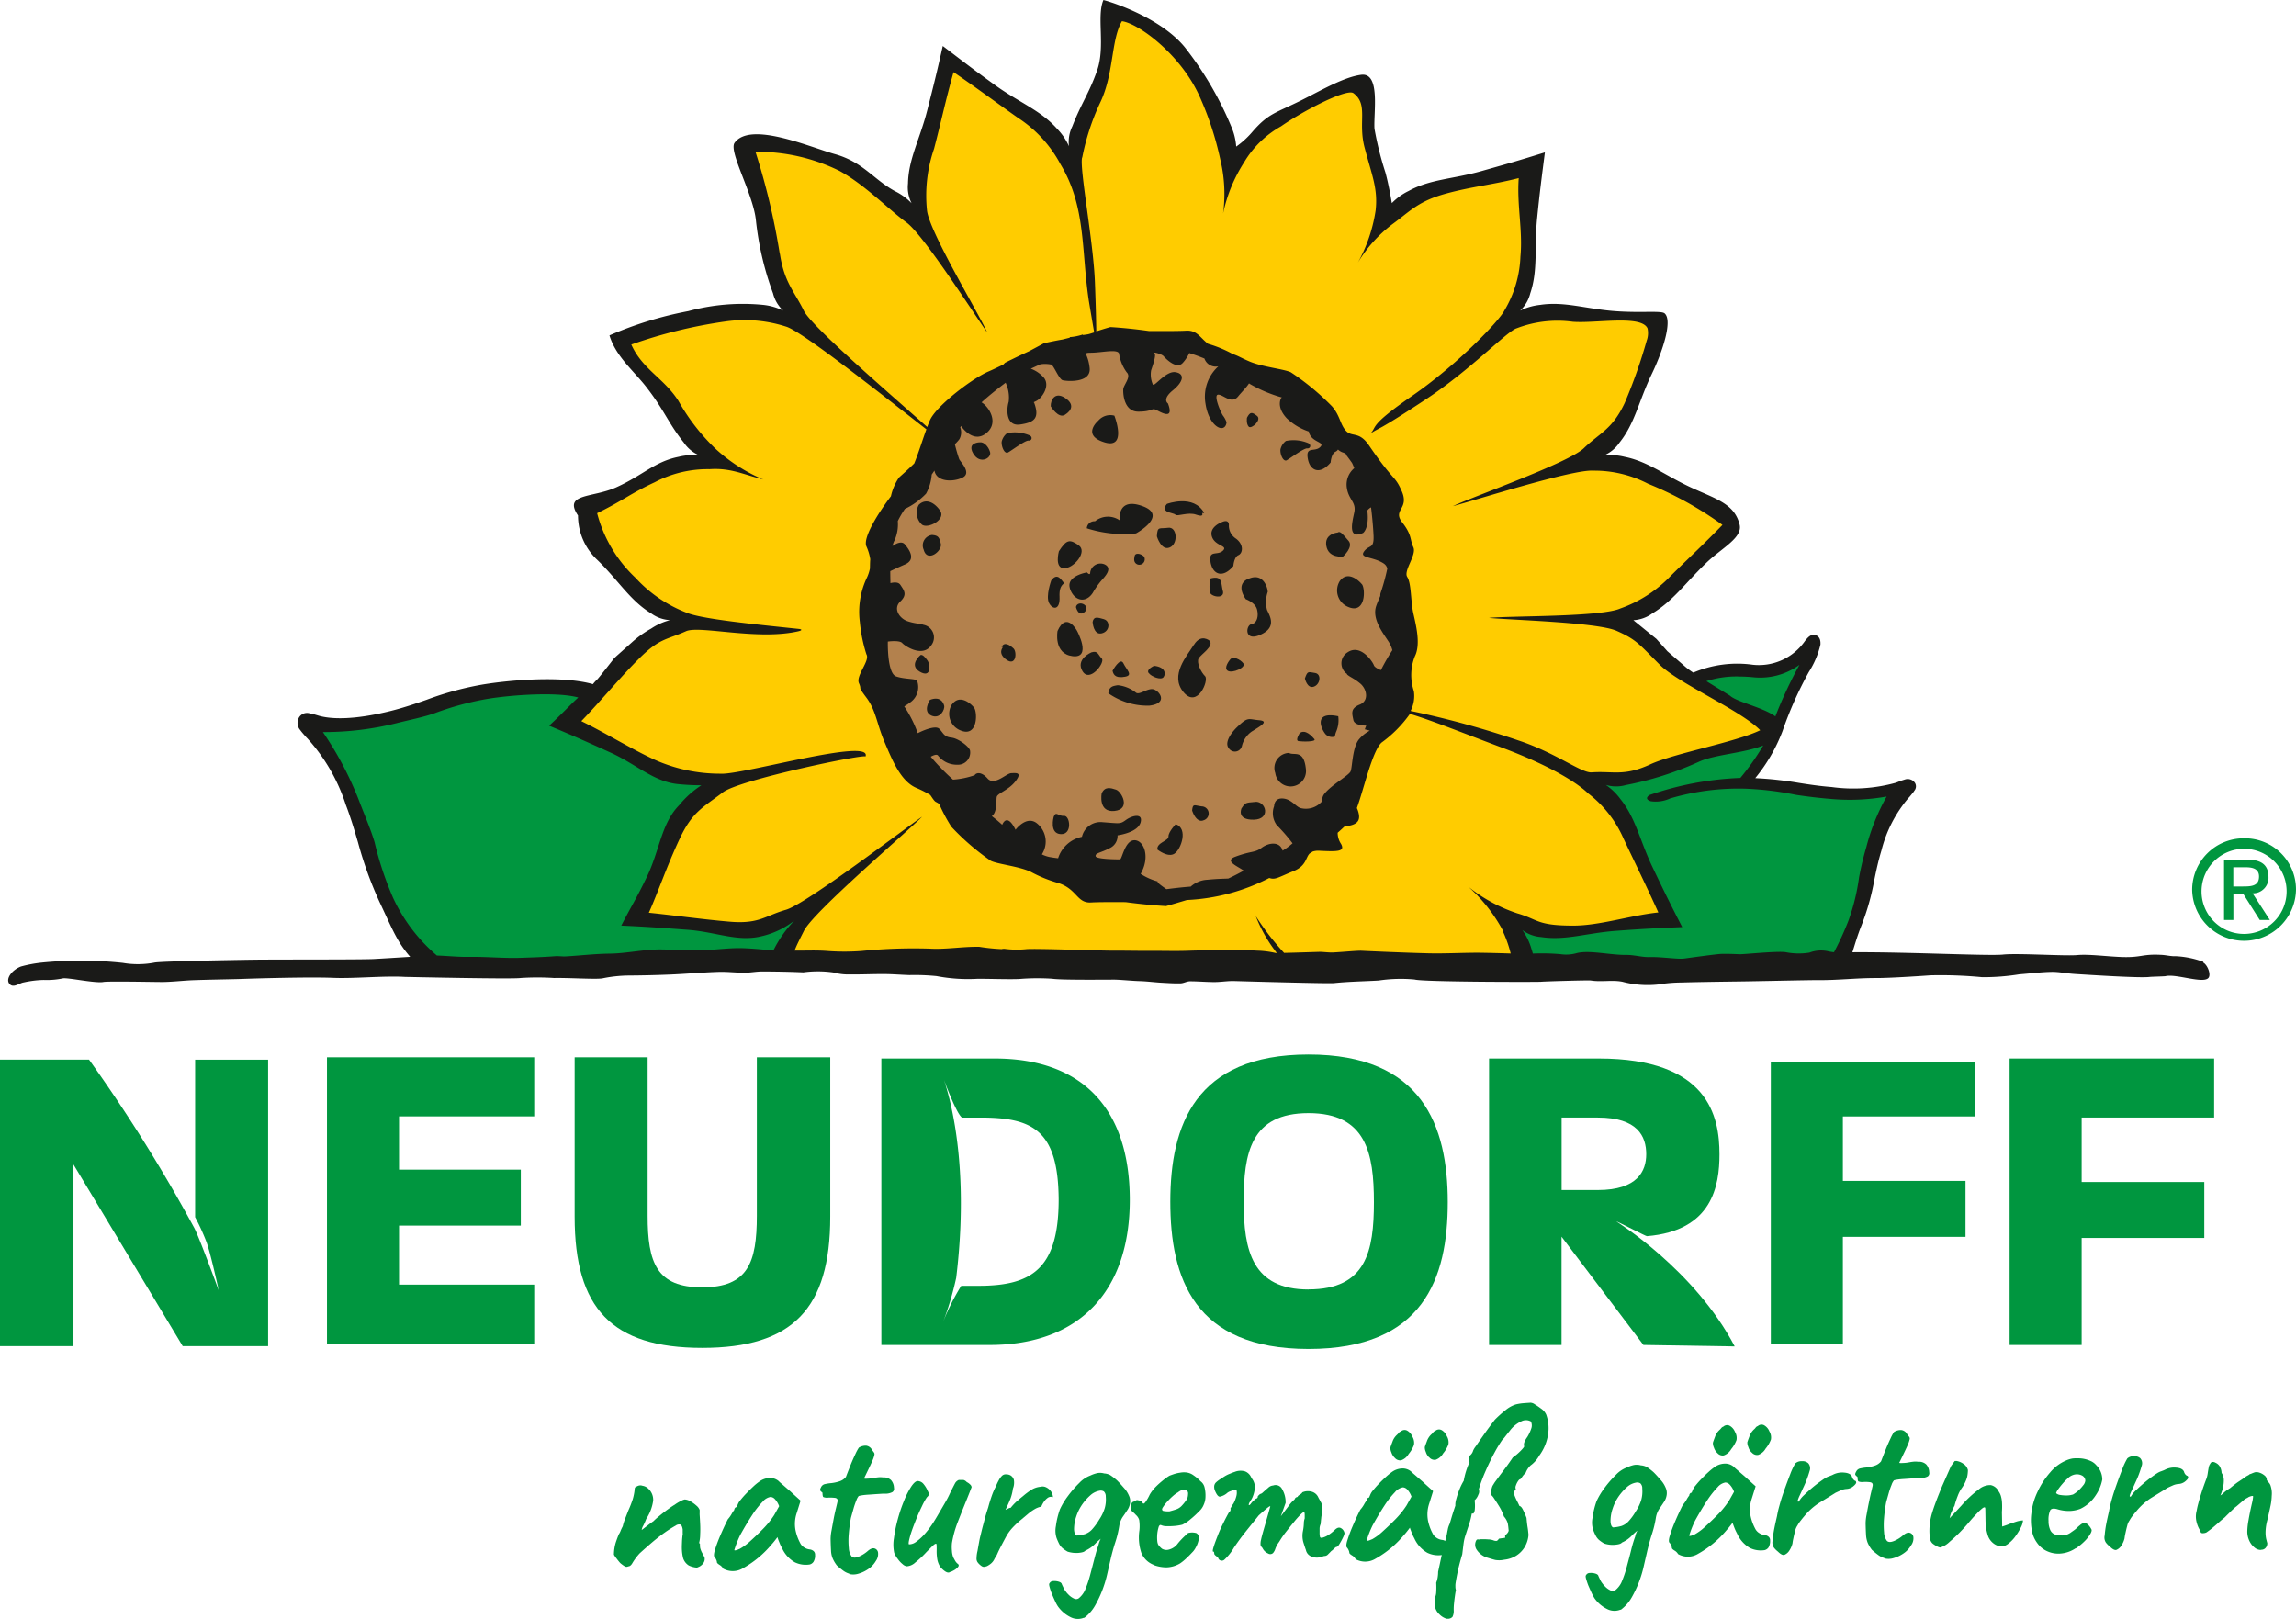 <svg xmlns="http://www.w3.org/2000/svg" width="184.354" height="130.004" viewBox="0 0 184.354 130.004">
  <g id="Neudorff_Wort_Bildmarke_claim.CMYK" transform="translate(0 -0.02)">
    <path id="Pfad_65890" data-name="Pfad 65890" d="M73.985,102.254s.439-.995.871-1.88a16.062,16.062,0,0,1,2.807-3.452A33.5,33.5,0,0,1,73,99.565c-1.53.57-10.691-.645-10.691-.645s1.633-3.891,2.573-5.805C67,88.791,69.463,87.885,70.4,87.7a13.966,13.966,0,0,1-8.433-1.77c-1.866-1.1-5.174-2.738-5.174-2.738l2.079-2.3c-1.146-.288-5.853-1.338-9.607-.027-10.382,3.623-13.4,2.21-13.4,2.21a17.55,17.55,0,0,1,2.717,4.22c1.393,3.115,2.23,6.519,3.548,9.634a25.554,25.554,0,0,0,3.795,5.922l28.059-.6Z" transform="translate(-11.253 -25.168)" fill="#00963f"/>
    <path id="Pfad_65891" data-name="Pfad 65891" d="M142.966,77.485a7.4,7.4,0,0,0-.542-2.1c-.748-1.523-1.173-1.585-1.173-1.585s1.462.6,3.06,1.173c1.736.624,8.44-.473,10.636-.7-.906-2.011-2.34-4.858-3.246-6.78a23.591,23.591,0,0,0-2.944-4.385,26.546,26.546,0,0,0,5.606-1.057c2.793-1,8.783-2.909,8.783-2.909a100.646,100.646,0,0,1-9.387-6.629,13.572,13.572,0,0,0-3.987-2.361s3.246-.611,4.92-2.271c1.51-1.5,3.856-3.946,5.393-5.531-1.99-.961-3.747-2.1-5.572-3.191a12.039,12.039,0,0,0-7.555-1.379s3.747-2.319,4.748-4.453c.906-1.928,2.539-7.178,2.539-7.178s-7.816-.83-9.669-.528a12.732,12.732,0,0,0-3.362,1.173s2.052-3.012,2.264-5.366c.192-2.12-.117-6.519.549-7.912-2.738,1.077-8.042,1.606-10.444,3.438-1.352,1.029-2.059,1.489-2.059,1.489a6.64,6.64,0,0,0,.021-4.268,43.5,43.5,0,0,1-1.132-7.2A48.16,48.16,0,0,0,124.4,9.36a12,12,0,0,0-4.694,4.6s-.714-4.652-2.079-6.574c-3.472-4.893-5.5-5.476-7.212-6.1-.4,2.045-1.132,5.359-1.263,5.593s-1.757,4.275-1.619,5.668a5.151,5.151,0,0,0-.226,2.306s-1.8-3.671-3.726-5.03c-1.736-1.228-4.687-3.39-6.519-4.632-.6,2.12-1.331,5.243-1.873,7.3-.6,2.278-.59,5.5.1,7.047-.995-1.379-4.515-5.14-7.644-6.375a26.9,26.9,0,0,0-6.985-1.359c.81,1.853,2.594,11.089,3.369,12.674a12.019,12.019,0,0,0,2.045,2.807A8.573,8.573,0,0,0,78.485,25.7c-2.12.178-5.819,1.661-8.015,1.887.906,2.011,3.657,3.863,4.563,5.791,1.009,2.134,3.973,4.405,3.973,4.405s-2.765-1.228-7.061,1.571a21.9,21.9,0,0,1-4.22,1.99,25.478,25.478,0,0,0,4.7,6.91,9.186,9.186,0,0,0,4.4,2.038,11.936,11.936,0,0,0-5.757,2.985c-1.455,1.558-4.687,5.14-4.687,5.14s3.307,1.633,5.174,2.738a13.937,13.937,0,0,0,8.818,1.715s-3.232.021-5.908,5.469c-.94,1.908-2.573,5.805-2.573,5.805s9.161,1.208,10.691.645a34.484,34.484,0,0,0,4.666-2.642,15.875,15.875,0,0,0-2.807,3.452c-.432.885-.871,1.88-.871,1.88h59.4Z" transform="translate(-20.83 -0.399)" fill="#fc0"/>
    <path id="Pfad_65892" data-name="Pfad 65892" d="M197.988,86.7a14.271,14.271,0,0,0-2.813-.3,14.575,14.575,0,0,0,2.649-4.289c1.1-3.41,2.978-5.984,3.019-6.821.062-1.242-.968,2.491-4.961,2.148a8.17,8.17,0,0,0-4.7.672c2.909,2.079,6.231,4.179,6.231,4.179s-5.984,1.908-8.783,2.909a26.62,26.62,0,0,1-5.606,1.057,23.227,23.227,0,0,1,2.944,4.385c.906,1.928,2.347,4.769,3.246,6.78-2.2.226-8.893,1.324-10.636.7-1.427-.515-2.738-1.043-3.006-1.146.137.069.521.35,1.112,1.565a6.938,6.938,0,0,1,.528,2.011l25.691.522a33.972,33.972,0,0,0,1.475-3.795c.226-1.022,1.558-6.32,1.9-7.082s1.729-3.259,1.729-3.259a32.154,32.154,0,0,1-10.025-.226Z" transform="translate(-55.094 -23.541)" fill="#00963f"/>
    <path id="Pfad_65893" data-name="Pfad 65893" d="M114.555,41.358a23.912,23.912,0,0,1,9.36-1.846c4.673.22,9.95,3.157,11.329,4.076,9.97,7.555,8.529,11.823,9.168,13.655s.659,10.135-.631,11.2c-.9.741-1.434,5.291-5.366,10.046a17.685,17.685,0,0,1-14.033,5.874A29.343,29.343,0,0,1,111.749,79.7c-3.781-2.717-9.222-9.833-9.367-15.412-.151-5.894.679-11.178,3.548-14.28,4-6.725,8.619-8.66,8.619-8.66Z" transform="translate(-32.123 -12.388)" fill="#b3814d"/>
    <g id="Gruppe_7769" data-name="Gruppe 7769" transform="translate(0.657 0.02)">
      <path id="Pfad_65894" data-name="Pfad 65894" d="M108.08,77.134c-.206-.316-.432-.528-.576-.46,0,0-.981.8-.048,1.338s.83-.57.624-.885Z" transform="translate(-34.251 -24.07)" fill="#1a1a18"/>
      <path id="Pfad_65895" data-name="Pfad 65895" d="M108.7,81.875s-.611.926.1,1.256,1.118-.487,1.043-.789-.35-.769-1.139-.467Z" transform="translate(-34.69 -25.676)" fill="#1a1a18"/>
      <path id="Pfad_65896" data-name="Pfad 65896" d="M111.281,82.282a1.427,1.427,0,0,0,.652,2.065c1.441.645,1.42-1.448,1.125-1.818s-1.167-1.084-1.77-.247Z" transform="translate(-35.51 -25.712)" fill="#1a1a18"/>
      <path id="Pfad_65897" data-name="Pfad 65897" d="M136.9,96.46s-.6.638-.583.995-.981.487-.885,1.05c0,0,.844.679,1.372.323s1.112-2.011.1-2.361Z" transform="translate(-43.153 -30.283)" fill="#1a1a18"/>
      <path id="Pfad_65898" data-name="Pfad 65898" d="M150.3,88.13a1.208,1.208,0,0,0-1.1,1.613,1.239,1.239,0,0,0,2.457-.323C151.489,87.8,150.707,88.377,150.3,88.13Z" transform="translate(-47.46 -27.669)" fill="#1a1a18"/>
      <path id="Pfad_65899" data-name="Pfad 65899" d="M156.522,64.255s.885-.782.446-1.276-.652-.823-.871-.659c0,0-1.091.082-.906,1.084s1.331.844,1.331.844Z" transform="translate(-49.35 -19.557)" fill="#1a1a18"/>
      <path id="Pfad_65900" data-name="Pfad 65900" d="M109.133,59.42c-.515-.727-1.187-.954-1.7-.453a1.294,1.294,0,0,0,.261,1.6c.487.343,1.956-.419,1.441-1.146Z" transform="translate(-34.316 -18.433)" fill="#1a1a18"/>
      <path id="Pfad_65901" data-name="Pfad 65901" d="M109.436,63.341c-.117-.59-.268-.679-.707-.721a.845.845,0,0,0-.672,1.18c.274,1.07,1.5.124,1.379-.467Z" transform="translate(-34.55 -19.664)" fill="#1a1a18"/>
      <path id="Pfad_65902" data-name="Pfad 65902" d="M114.375,51.779s-1.1-.021-.563.9,1.5.364,1.352-.124S114.643,51.752,114.375,51.779Z" transform="translate(-36.326 -16.262)" fill="#1a1a18"/>
      <path id="Pfad_65903" data-name="Pfad 65903" d="M119.431,50.855a3.048,3.048,0,0,0-1.784-.172,1.193,1.193,0,0,0-.439.679c-.041.377.22,1.036.522.865s1.372-.974,1.633-.947.357-.3.075-.425Z" transform="translate(-37.436 -15.901)" fill="#1a1a18"/>
      <path id="Pfad_65904" data-name="Pfad 65904" d="M124.089,47.854c.528-.336.8-.837,0-1.359s-1.16.172-1.139.679c0,0,.611,1.016,1.139.679Z" transform="translate(-39.239 -14.546)" fill="#1a1a18"/>
      <path id="Pfad_65905" data-name="Pfad 65905" d="M128.78,50.783c1.866.576.8-2.141.8-2.141a1.264,1.264,0,0,0-1.29.4S126.907,50.206,128.78,50.783Z" transform="translate(-40.76 -15.265)" fill="#1a1a18"/>
      <path id="Pfad_65906" data-name="Pfad 65906" d="M146.715,48.584c-.4-.316-.556-.35-.81.151,0,0-.069.494.144.714s1.07-.549.666-.865Z" transform="translate(-46.44 -15.187)" fill="#1a1a18"/>
      <path id="Pfad_65907" data-name="Pfad 65907" d="M117.184,75.623h.117s-.487.508.288,1.036.837-.652.549-.919-.727-.57-.954-.124Z" transform="translate(-37.419 -23.671)" fill="#1a1a18"/>
      <path id="Pfad_65908" data-name="Pfad 65908" d="M125.3,73.529s-.851-1.626-1.571,0c0,0-.343,1.839,1.215,2.024S125.3,73.529,125.3,73.529Z" transform="translate(-39.473 -22.861)" fill="#1a1a18"/>
      <path id="Pfad_65909" data-name="Pfad 65909" d="M128.144,76.828c-.309-.288-.288-.652-.83-.487,0,0-1.3.549-.714,1.517s1.853-.741,1.544-1.022Z" transform="translate(-40.337 -23.957)" fill="#1a1a18"/>
      <path id="Pfad_65910" data-name="Pfad 65910" d="M133.231,80.515c-.487-.021-1.043.48-1.318.288a2.782,2.782,0,0,0-1.468-.6c-.432.069-.686.117-.755.645a5.466,5.466,0,0,0,3.287.995c1.64-.192.741-1.3.254-1.324Z" transform="translate(-41.354 -25.18)" fill="#1a1a18"/>
      <path id="Pfad_65911" data-name="Pfad 65911" d="M130.18,78.172c.089.432.357.6,1.016.48s.11-.549-.144-1.077-.865.59-.865.59Z" transform="translate(-41.508 -24.313)" fill="#1a1a18"/>
      <path id="Pfad_65912" data-name="Pfad 65912" d="M139.131,75.229c-.563.906-1.963,2.45-.844,3.808s2.065-.954,1.736-1.276-.707-1.1-.515-1.434,1.249-.968.878-1.414c0,0-.686-.59-1.249.316Z" transform="translate(-43.92 -23.463)" fill="#1a1a18"/>
      <path id="Pfad_65913" data-name="Pfad 65913" d="M123.552,69.115c-.055-1.077.48-.995.323-1.146s-.48-.851-.988-.165c0,0-.467,1.269-.172,1.825s.892.563.837-.515Z" transform="translate(-39.135 -21.198)" fill="#1a1a18"/>
      <path id="Pfad_65914" data-name="Pfad 65914" d="M123.861,64.178s-.364,1.331.412,1.352,1.921-1.324,1.18-1.846-.988-.446-1.592.487Z" transform="translate(-39.499 -19.898)" fill="#1a1a18"/>
      <path id="Pfad_65915" data-name="Pfad 65915" d="M131.122,61.357s2.614-1.427.528-2.189-1.839,1.139-1.839,1.139a1.655,1.655,0,0,0-1.983.075.609.609,0,0,0-.659.563,9.6,9.6,0,0,0,3.946.412Z" transform="translate(-40.564 -18.524)" fill="#1a1a18"/>
      <path id="Pfad_65916" data-name="Pfad 65916" d="M137.14,59.756c.178.172,1.022-.24,1.681,0s.467-.13.467-.13h.172c-.837-1.551-3-.734-3-.734-.59.707.508.686.679.858Z" transform="translate(-43.425 -18.427)" fill="#1a1a18"/>
      <path id="Pfad_65917" data-name="Pfad 65917" d="M141.64,64.294c.178,1.022,1,1.311,1.832.316,0,0,.048-.721.4-.871s.467-.83-.178-1.324a1.247,1.247,0,0,1-.583-1.043s.082-.59-.583-.281c0,0-1.036.384-.775,1.16s1.324.7.878,1.125-1.167-.1-.988.919Z" transform="translate(-45.098 -19.156)" fill="#1a1a18"/>
      <path id="Pfad_65918" data-name="Pfad 65918" d="M147.376,68.77c.021-.254-.3-1.578-1.482-1.1,0,0-1.194.3-.281,1.661,0,0,.748.261.9.81s0,1.132-.446,1.2-.611,1.434.714.851.789-1.475.542-1.99a2.52,2.52,0,0,1,.048-1.441Z" transform="translate(-46.243 -21.217)" fill="#1a1a18"/>
      <path id="Pfad_65919" data-name="Pfad 65919" d="M141.613,67.684a2.427,2.427,0,0,0-.034,1.167c.172.336,1.187.48,1.016-.165S142.581,67.437,141.613,67.684Z" transform="translate(-45.064 -21.236)" fill="#1a1a18"/>
      <path id="Pfad_65920" data-name="Pfad 65920" d="M125.166,67.939c.309.995,1.249,1.269,1.839.384a6.6,6.6,0,0,1,.7-1c.233-.268.933-.954.281-1.283a.833.833,0,0,0-1.18.624c0,.316-.261.007-.261.007s-1.681.274-1.372,1.269Z" transform="translate(-39.925 -20.708)" fill="#1a1a18"/>
      <path id="Pfad_65921" data-name="Pfad 65921" d="M125.9,70.926s.144.611.494.508.473-.487.192-.693S125.941,70.638,125.9,70.926Z" transform="translate(-40.165 -22.178)" fill="#1a1a18"/>
      <path id="Pfad_65922" data-name="Pfad 65922" d="M128.763,72.423c-.521-.144-.817-.254-.913.22,0,0,.055,1.07.727.919s.707-.995.178-1.139Z" transform="translate(-40.777 -22.702)" fill="#1a1a18"/>
      <path id="Pfad_65923" data-name="Pfad 65923" d="M132.753,65.056s-.178.467.24.631a.439.439,0,0,0,.522-.618c-.185-.233-.755-.4-.769-.007Z" transform="translate(-42.304 -20.357)" fill="#1a1a18"/>
      <path id="Pfad_65924" data-name="Pfad 65924" d="M136.413,63.356c.686-.3.583-1.681-.137-1.578s-.858-.158-.906.686c0,0,.35,1.194,1.036.892Z" transform="translate(-43.137 -19.398)" fill="#1a1a18"/>
      <path id="Pfad_65925" data-name="Pfad 65925" d="M134.388,78.51c.213.3.981.6,1.187.343s.165-.817-.748-.913c0,0-.652.274-.446.57Z" transform="translate(-42.814 -24.472)" fill="#1a1a18"/>
      <path id="Pfad_65926" data-name="Pfad 65926" d="M144.858,77.451c-.24-.323-.865-.631-1.084-.281,0,0-.542.652-.165.878s1.482-.274,1.249-.59Z" transform="translate(-45.68 -24.181)" fill="#1a1a18"/>
      <path id="Pfad_65927" data-name="Pfad 65927" d="M130.056,92.372c-.439-.144-.906-.288-1.16.3,0,0-.3,1.551,1.036,1.407s.556-1.565.117-1.709Z" transform="translate(-41.096 -28.96)" fill="#1a1a18"/>
      <path id="Pfad_65928" data-name="Pfad 65928" d="M124.088,95.426c-.487.027-.638-.432-.83.082,0,0-.371,1.338.576,1.379s.741-1.5.254-1.468Z" transform="translate(-39.313 -29.907)" fill="#1a1a18"/>
      <path id="Pfad_65929" data-name="Pfad 65929" d="M140.293,94.35c-.618-.069-.741-.268-.8.329,0,0,.316,1.043.926.782a.569.569,0,0,0-.124-1.112Z" transform="translate(-44.43 -29.594)" fill="#1a1a18"/>
      <path id="Pfad_65930" data-name="Pfad 65930" d="M146.355,93.856c-.865.062-.823.1-1.112.522,0,0-.419.933.981.906s.995-1.489.13-1.434Z" transform="translate(-46.217 -29.463)" fill="#1a1a18"/>
      <path id="Pfad_65931" data-name="Pfad 65931" d="M145.627,85.138c.508-.336,1.434-.8.528-.878s-.858-.323-1.839.631c0,0-1.064,1.043-.583,1.626a.581.581,0,0,0,1.05-.185,1.965,1.965,0,0,1,.844-1.2Z" transform="translate(-45.722 -26.427)" fill="#1a1a18"/>
      <path id="Pfad_65932" data-name="Pfad 65932" d="M153.5,78.742c-.549-.082-.59-.185-.81.439,0,0,.178.837.707.666S154.049,78.824,153.5,78.742Z" transform="translate(-48.572 -24.704)" fill="#1a1a18"/>
      <path id="Pfad_65933" data-name="Pfad 65933" d="M151.988,85.769s-.384.59-.089.638,1.462.069,1.269-.165S152.427,85.412,151.988,85.769Z" transform="translate(-48.289 -26.894)" fill="#1a1a18"/>
      <path id="Pfad_65934" data-name="Pfad 65934" d="M154.946,85.257a.722.722,0,0,0,.734.172A1.563,1.563,0,0,1,155.8,85a2.332,2.332,0,0,0,.151-1.2C153.937,83.377,154.562,84.818,154.946,85.257Z" transform="translate(-49.154 -26.285)" fill="#1a1a18"/>
      <path id="Pfad_65935" data-name="Pfad 65935" d="M158.442,68.089c-.3-.364-1.167-1.084-1.77-.247a1.427,1.427,0,0,0,.652,2.065c1.441.645,1.42-1.448,1.125-1.818Z" transform="translate(-49.754 -21.181)" fill="#1a1a18"/>
      <path id="Pfad_65936" data-name="Pfad 65936" d="M150.343,53.138c.3-.172,1.372-.974,1.633-.947s.357-.3.075-.425a3.048,3.048,0,0,0-1.784-.172,1.193,1.193,0,0,0-.439.679c-.041.377.22,1.036.522.865Z" transform="translate(-47.673 -16.186)" fill="#1a1a18"/>
      <path id="Pfad_65937" data-name="Pfad 65937" d="M177.216,77.258a7.443,7.443,0,0,0-2.21-.453c-.4.021-.81-.1-1.215-.11-1.468-.075-1.558.22-3.04.178-1.221-.034-2.7-.247-3.664-.158s-4.79-.165-5.949-.041c-1.112.124-7.8-.22-12.1-.185.2-.631.4-1.338.727-2.155a19.3,19.3,0,0,0,1.036-3.678c.151-.734.309-1.489.563-2.326a10.434,10.434,0,0,1,2.189-4.248l.055-.055c.185-.22.268-.329.309-.377s.055-.075.082-.117l.014-.021a.537.537,0,0,0,.041-.638.706.706,0,0,0-.8-.261l-.281.089-.048.021c-.151.055-.4.151-.4.151a12.786,12.786,0,0,1-5.167.343c-.968-.075-1.818-.206-2.642-.336a29.2,29.2,0,0,0-3.479-.377,13.5,13.5,0,0,0,2.189-3.774,30.051,30.051,0,0,1,2.113-4.748,7.062,7.062,0,0,0,.933-2.2c.007-.165.027-.6-.357-.748s-.638.151-.878.446a4.509,4.509,0,0,1-4.193,1.921,9.027,9.027,0,0,0-4.783.631,5.656,5.656,0,0,1-.769-.583l-1.317-1.139c-.082-.1-.8-.9-.878-.988l-1.846-1.5a2.829,2.829,0,0,0,1.516-.542c1.688-1.022,2.635-2.422,4.33-4.055,1.242-1.2,2.944-2.017,2.683-3.081-.4-1.633-1.812-2.031-3.747-2.909-2.148-.968-3.554-2.148-5.483-2.532a4.867,4.867,0,0,0-1.654-.117,2.835,2.835,0,0,0,1.242-1.029c1.235-1.537,1.551-3.342,2.573-5.469.926-1.914,1.7-4.357,1.043-4.906-.281-.233-1.86-.021-3.98-.178-2.347-.178-4.069-.8-6.018-.5a4.8,4.8,0,0,0-1.6.46,2.83,2.83,0,0,0,.817-1.393c.631-1.866.316-3.678.549-6.025.213-2.12.35-3.15.624-5.291-2.059.645-3.074.933-5.119,1.51-2.271.638-4.1.638-5.826,1.592a4.762,4.762,0,0,0-1.345.974s-.22-1.386-.515-2.463a26.017,26.017,0,0,1-.878-3.513c-.082-1.276.5-4.529-1.064-4.33-1.393.178-3.225,1.256-4.762,2.024-2.107,1.057-2.656,1.043-3.952,2.525a6.934,6.934,0,0,1-1.324,1.215,4.862,4.862,0,0,0-.4-1.613,27.185,27.185,0,0,0-3.719-6.354C93.664,1.633,90.11.343,88.9.02c-.563,1.29.165,3.712-.5,5.634-.638,1.839-1.29,2.676-2,4.515a2.836,2.836,0,0,0-.268,1.592,4.865,4.865,0,0,0-.933-1.379C83.893,8.9,82.178,8.268,80.263,6.9,78.534,5.654,77.717,5.022,76,3.712c-.473,2.107-.727,3.129-1.256,5.195-.583,2.285-1.5,3.877-1.537,5.846a2.838,2.838,0,0,0,.288,1.585,4.762,4.762,0,0,0-1.345-.974c-1.729-.947-2.546-2.333-4.817-2.971-2.045-.576-6.786-2.656-8.049-.906-.5.693,1.51,4.124,1.715,6.244a24.216,24.216,0,0,0,1.372,5.846,2.826,2.826,0,0,0,.817,1.386,4.8,4.8,0,0,0-1.6-.46,16.768,16.768,0,0,0-6.018.5,29.9,29.9,0,0,0-6.334,1.949c.522,1.709,1.928,2.82,2.964,4.151,1.448,1.86,1.77,2.916,3.006,4.453a2.835,2.835,0,0,0,1.242,1.029A4.871,4.871,0,0,0,54.8,36.7c-1.935.384-2.868,1.482-5.016,2.45-1.935.871-4.275.467-3.074,2.264a4.9,4.9,0,0,0,1.585,3.6c1.688,1.647,2.6,3.232,4.289,4.261a2.829,2.829,0,0,0,1.516.542,4.824,4.824,0,0,0-1.516.679,8.236,8.236,0,0,0-1.523,1.084L49.782,52.72c-.034.034-.165.158-.178.172s-1.283,1.654-1.379,1.715a2.728,2.728,0,0,0-.316.35c-2.34-.666-6.334-.371-8.756.014a24.84,24.84,0,0,0-4.6,1.242c-.885.309-1.8.624-2.861.892-3.115.775-4.851.645-5.75.4,0,0-.3-.089-.467-.137a.129.129,0,0,1-.055-.014l-.323-.069a.745.745,0,0,0-.851.487.861.861,0,0,0,.144.851l.021.027c.034.048.075.1.11.144s.158.192.4.46l.069.069a14.584,14.584,0,0,1,3.074,5.318c.412,1.077.7,2.065.981,3.019a30.67,30.67,0,0,0,1.715,4.755c1.05,2.223,1.414,3.225,2.477,4.44-.981.062-1.963.124-2.944.178s-7.919.027-9.744.055c-1.8.027-7.26.124-7.83.226a7.091,7.091,0,0,1-2.553.027,31.558,31.558,0,0,0-6.478-.027,10.315,10.315,0,0,0-1.7.316c-.727.274-1.249.981-.94,1.379s.8-.048,1.146-.1a8.311,8.311,0,0,1,1.613-.2,6.389,6.389,0,0,0,1.537-.124c.377-.082,2.573.4,3.246.288.377-.082,4.289.007,4.824,0,.789-.014,1.578-.11,2.367-.144,1.311-.048,3.294-.075,3.932-.1s5.332-.172,7.308-.089c1.709.075,4.1-.178,5.8-.075.1,0,8.632.192,9.277.089a20.8,20.8,0,0,1,2.7,0c1.153-.027,3.458.13,3.911.021a10.952,10.952,0,0,1,2.038-.22c1.139-.007,2.278-.034,3.41-.082,1.283-.055,2.566-.172,3.856-.213.686-.021,1.372.069,2.059.069.473,0,.94-.1,1.414-.1,1.1,0,2.216.021,3.321.069a8.781,8.781,0,0,1,2.436.014,4.428,4.428,0,0,0,1.345.151c.9.014,1.8-.034,2.7-.027.679,0,1.359.062,2.038.082a17.682,17.682,0,0,1,2.175.082,13.392,13.392,0,0,0,3.136.226c.46-.034,2.9.062,3.609,0a18.04,18.04,0,0,1,2.532-.014c.775.124,4.941.062,5.14.075.652.027,1.3.1,1.956.117.576.021,1.16.1,1.736.13.494.027.988.062,1.482.048.254-.007.5-.165.755-.165.652,0,1.311.062,1.963.062.535,0,1.07-.1,1.606-.082,1.221.034,7.507.213,8,.165,1.187-.124,2.381-.137,3.575-.206a12.123,12.123,0,0,1,2.889-.082c.659.2,9.847.206,10.163.178.4-.034,3.795-.13,3.98-.1.92.137,1.688-.062,2.539.1a7.907,7.907,0,0,0,2.889.22,12.154,12.154,0,0,1,1.8-.158c1.523-.041,3.04-.062,4.563-.082,1.407-.014,5.73-.117,6.478-.11,1.6.014,3.108-.172,4.7-.165,1.221,0,4.165-.206,4.316-.22a34.985,34.985,0,0,1,4.151.151,18.137,18.137,0,0,0,2.992-.233c.837-.062,1.667-.172,2.5-.192.679-.021,1.139.117,2.038.172s5.14.336,5.908.233c.158-.021,1.18-.041,1.276-.062.851-.213,3.06.645,3.458.13.213-.281-.082-1.029-.425-1.221ZM139.894,54.346c.35,0,.734.014,1.153.055a5.357,5.357,0,0,0,3.74-.995l-.055.1a34.468,34.468,0,0,0-1.88,4.042c-.974-.721-3.115-1.16-3.637-1.661l-1.873-1.153-.021-.021a7.9,7.9,0,0,1,2.573-.371Zm-52.7-41.659a18.85,18.85,0,0,1,1.441-4.419c1.119-2.319.865-5.05,1.75-6.546,1.29.158,4.714,2.628,6.251,6.073a25.138,25.138,0,0,1,1.647,5.03,11.807,11.807,0,0,1,.226,4.337,12.279,12.279,0,0,1,1.681-4.1,7.959,7.959,0,0,1,2.971-2.9C104.9,8.941,108.438,7.1,108.974,7.5c1.221.913.35,2.3.892,4.357.6,2.278,1.077,3.287.892,5.044a12.475,12.475,0,0,1-1.427,4.206,10.973,10.973,0,0,1,2.772-3.088c1.427-1.036,2.059-1.846,4.337-2.463,2.052-.556,3.671-.693,5.805-1.235-.158,2.2.336,4.186.137,6.3a9.084,9.084,0,0,1-1.29,4.337c-.384.782-3.671,4.268-7.39,6.841-3.554,2.457-2.793,2.45-3.369,3.04.755-.515.412-.082,4.536-2.807,3.561-2.361,6.464-5.442,7.219-5.654a9.133,9.133,0,0,1,4.488-.522c1.818.151,5.524-.576,6.011.535a1.767,1.767,0,0,1-.069.988,41.6,41.6,0,0,1-1.764,5c-1,2.134-2.011,2.409-3.28,3.63-1.221,1.18-8.982,3.918-10.513,4.652,1.647-.419,9.579-2.964,11.274-2.848a9.365,9.365,0,0,1,4.392,1.05,28.376,28.376,0,0,1,5.977,3.307c-1.537,1.585-2.628,2.58-4.138,4.076a10.385,10.385,0,0,1-4.062,2.635c-1.551.693-8.859.583-10.547.755,1.688.172,8.708.35,10.252,1.043,1.613.714,1.8,1.07,3.472,2.731,1.51,1.5,6.519,3.664,8.056,5.249-1.983.961-6.889,1.846-8.824,2.738-2.141.988-2.964.522-4.721.645-.823.055-2.882-1.571-5.84-2.553a73.008,73.008,0,0,0-8.687-2.381,2.643,2.643,0,0,0,.261-1.592,4.074,4.074,0,0,1,.082-2.8c.48-.954.089-2.491-.124-3.445s-.158-2.409-.487-2.916.775-1.777.487-2.395-.089-.961-.892-1.99.59-1.064-.034-2.5c-.583-1.331-.611-.714-2.635-3.685-.8-1.167-1.345-.645-1.832-1.153s-.48-1.235-1.139-1.983a20.124,20.124,0,0,0-3.3-2.731c-.57-.274-2.258-.419-3.321-.871-.769-.329-.789-.4-1.352-.6a9.724,9.724,0,0,0-1.976-.817c-.666-.515-.885-1.1-1.757-1.057-.563.034-1.784.034-2.992.027-1.029-.144-2.059-.254-3.095-.316-.371.1-.762.226-1.132.343-.014-.81-.027-1.722-.11-3.918-.117-3.28-1.256-9.174-1.029-10.046Zm21.252,41.481c.261.233.556.309,1.077.741s.727,1.379-.041,1.688-.618.721-.515,1.235c.082.425.8.453,1.036.453-.041.1-.082.2-.117.3.13.034.268.069.4.11a2.857,2.857,0,0,0-.9.734c-.5.679-.5,2.182-.638,2.525s-1.565,1.091-2.134,1.846a.822.822,0,0,0-.144.57c-.007.007-.027,0-.034.014a1.71,1.71,0,0,1-1.695.528c-.371-.1-.721-.672-1.338-.762s-.775.288-.8.611a1.614,1.614,0,0,0,.213,1.516,14.377,14.377,0,0,1,1.269,1.462,5.836,5.836,0,0,1-.8.59c-.192-.741-1.064-.679-1.667-.24s-.789.226-2.134.727c-.933.35.233.775.679,1.118-.4.22-.817.439-1.235.631-.357.021-.81.014-1.688.1a2.127,2.127,0,0,0-1.331.549c-.748.055-1.4.137-1.956.206-.357-.254-.769-.528-.693-.618a4.748,4.748,0,0,1-1.372-.611c.8-1.393.247-2.724-.515-2.7s-.974,1.537-1.146,1.537-1.928,0-1.956-.261.4-.254,1.125-.638a1.075,1.075,0,0,0,.638-1.029c.5-.082,1.688-.343,1.86-1.077s-.707-.508-1.18-.165-.467.288-1.873.185a1.524,1.524,0,0,0-1.667,1.173,2.547,2.547,0,0,0-1.914,1.722c-.24-.027-.473-.062-.686-.1a2.545,2.545,0,0,1-.618-.213,1.872,1.872,0,0,0-.46-2.539c-.823-.563-1.654.563-1.654.563-.6-1.215-.954-.679-1.07-.4-.268-.24-.508-.446-.7-.59-.041-.034-.089-.069-.13-.11.432-.281.336-1.263.391-1.537.062-.3.961-.542,1.51-1.263s.055-.659-.343-.645-1.352,1.05-1.9.432-.947-.439-1.043-.268a6.656,6.656,0,0,1-1.736.357,17.985,17.985,0,0,1-1.77-1.818c0-.007-.014-.014-.021-.021.185-.1.473-.233.583-.1a1.906,1.906,0,0,0,1.565.741.977.977,0,0,0,1.016-1.1c.007-.281-.9-1.009-1.5-1.077s-.611-.323-.968-.7-1.736.343-1.736.343a9.63,9.63,0,0,0-1.084-2.148,5.705,5.705,0,0,0,.563-.384,1.5,1.5,0,0,0,.48-1.647c-.048-.226-.961-.124-1.695-.377s-.666-2.8-.666-2.8.933-.13,1.153.117,1.633,1.194,2.333.185a1.031,1.031,0,0,0-.624-1.647c-.329-.117-.631-.075-1.276-.288s-1.187-1.009-.59-1.578.3-.9.014-1.338c-.158-.247-.515-.213-.8-.144-.007-.288-.014-.618-.014-.961.3-.144.727-.343,1.173-.535.858-.371.446-1.084,0-1.613-.24-.288-.666-.1-.995.13a1.707,1.707,0,0,1,.165-.453,3.172,3.172,0,0,0,.261-1.551,7.6,7.6,0,0,1,.57-.974,5.765,5.765,0,0,0,1.7-1.228,3.783,3.783,0,0,0,.453-1.53c.069-.1.144-.213.22-.323.158.926,1.51.933,2.258.563s-.151-1.235-.268-1.475a11.287,11.287,0,0,1-.35-1.208,3.074,3.074,0,0,0,.357-.391,1.111,1.111,0,0,0,.075-.947.893.893,0,0,0,.055-.117v-.007c.323.439,1.146,1.331,2.065.556,1.009-.851.158-2.12-.412-2.45.6-.542,1.283-1.091,1.935-1.578a2.807,2.807,0,0,1,.247,1.53c-.192.611-.226,1.99.913,1.825s1.6-.494,1.118-1.784c0,0-.24.1.192-.11s1.139-1.2.6-1.866a2.581,2.581,0,0,0-1.05-.721c.24-.11.487-.226.707-.323.027-.014.055-.021.082-.034a2.586,2.586,0,0,1,.858.027c.213.1.618,1.173.913,1.256s2.292.254,2.168-.974-.652-1.221.178-1.235,2.059-.316,2.182.069a3.382,3.382,0,0,0,.611,1.5c.4.384-.254.995-.274,1.379s.069,1.784,1.208,1.784,1.064-.309,1.407-.151,1.517.913.974-.508c0,0-.508-.316.391-1.05s.954-1.352.2-1.462-1.661,1.173-1.8,1a2,2,0,0,1-.144-1.139c.069-.226.453-1.242.268-1.379s.57.048.734.233,1.057,1.132,1.565.515a3.25,3.25,0,0,0,.5-.762c.425.13.83.281,1.215.439a.958.958,0,0,0,1.119.624,3.284,3.284,0,0,0-1.036,2.978c.281,1.935,1.585,2.484,1.695,1.516a1.889,1.889,0,0,0-.268-.508c-.151-.172-.817-1.674-.419-1.709s1.084.81,1.619.137c.261-.329.631-.672.871-1.043.041.027.082.055.13.082a11.088,11.088,0,0,0,2.511,1.05.286.286,0,0,0-.055.041s-.446.672.439,1.626a4.752,4.752,0,0,0,1.784,1.07.275.275,0,0,0,.021.124c.261.775,1.324.7.878,1.125s-1.167-.1-.988.92,1,1.311,1.832.316c0,0,.048-.721.4-.871a.46.46,0,0,0,.192-.172,1.03,1.03,0,0,0,.4.24.638.638,0,0,1,.24.13.922.922,0,0,1,.075.1.041.041,0,0,0-.027.007c.151.2.3.4.439.6.062.13.124.268.178.419a1.721,1.721,0,0,0-.6,1.544c.13.995.782,1.167.6,2.017s-.521,2.189.714,1.64c0,0,.515-.384.336-1.8a.884.884,0,0,1,.3-.254c.014.124.151,1.215.2,2.264.048,1.118-.357.714-.762,1.276s.714.4,1.578.968a.667.667,0,0,1,.288.412,16.625,16.625,0,0,1-.535,1.949.578.578,0,0,0-.027.24c-.13.3-.247.57-.329.81-.364,1.05.563,2.189,1.016,2.9a2.432,2.432,0,0,1,.281.652,16.446,16.446,0,0,0-.92,1.6c-.247-.1-.508-.233-.563-.391-.11-.309-1.07-1.722-2.093-1.05a1.036,1.036,0,0,0-.041,1.764ZM62.909,20.386a55.644,55.644,0,0,0-1.949-8.179,14.952,14.952,0,0,1,6.738,1.53c2.065,1.132,3.966,3.115,5.394,4.151,1.372,1,5.483,7.452,6.478,8.831-.693-1.551-4.659-8.111-4.838-9.806A11.577,11.577,0,0,1,75.3,11.96c.542-2.059.961-4.028,1.565-6.148,1.825,1.242,3.452,2.457,5.195,3.685a10.092,10.092,0,0,1,3.4,3.726c2.038,3.376,1.661,6.841,2.251,10.842,0,.034.254,1.53.446,2.649-.151.048-.3.1-.446.137s-.316.048-.46.075v-.048a4.25,4.25,0,0,1-1.057.213v.048c-.206.048-.4.1-.583.144-.734.124-1.489.3-1.489.3s-.515.281-1.215.652c-.878.4-1.853.885-1.914.92-.041.048-.089.089-.13.137-.453.22-.865.419-1.173.549-1.3.549-4.165,2.731-4.707,3.891-.075.158-.151.357-.233.576-3.108-2.759-9.312-8.111-9.9-9.325-.775-1.585-1.571-2.258-1.928-4.584Zm-.528,55.959c-.8-.075-1.606-.158-2.409-.185-1.324-.048-2.642.226-3.973.137-.837-.055-1.674-.014-2.511-.034-1.42-.034-2.841.323-4.254.336-1.16.014-2.312.151-3.472.22-.3.021-.59-.034-.885-.014-.878.069-1.86.1-2.738.13-1.434.048-2.772-.1-4.206-.075-.851.014-1.7-.082-2.553-.11a13.6,13.6,0,0,1-3.513-4.625,26.231,26.231,0,0,1-1.489-4.474c-.288-.988-.844-2.271-1.276-3.41a27.146,27.146,0,0,0-2.875-5.435,24.187,24.187,0,0,0,5.936-.721c1.119-.281,2.065-.46,2.985-.775A23.447,23.447,0,0,1,39.5,56.13c1.921-.309,5.538-.57,7.233-.1-.59.528-1.317,1.324-2.34,2.264,1.99.83,2.951,1.263,4.893,2.141,2.148.968,3.486,2.367,5.51,2.553a18.274,18.274,0,0,0,1.825.089,7.658,7.658,0,0,0-1.791,1.606c-1.427,1.448-1.558,3.6-2.58,5.73-.926,1.914-1.07,2.017-2.065,3.932,2.155.1,3.2.178,5.325.336,2.347.178,4.055,1.016,6.018.5a6.685,6.685,0,0,0,2.56-1.242,9.513,9.513,0,0,0-1.695,2.415Zm58.581-1.558a9.628,9.628,0,0,1,.638,1.8c-.837-.027-1.88-.055-2.621-.062-1.3,0-2.614.075-3.918.048-1.8-.041-5.057-.185-5.414-.206s-1.537.1-2.312.137c-.343.014-.775-.048-1.029-.048-.178,0-1.88.062-2.9.082a20.546,20.546,0,0,1-2.278-2.964,11.6,11.6,0,0,0,1.695,2.971.452.452,0,0,1-.165-.014,7.691,7.691,0,0,0-1.2-.165c-.508-.014-1.016-.069-1.53-.062-.693.014-1.386.014-2.079.021-.727.007-1.455.014-2.182.041-.988.034-1.976,0-2.964.007s-1.983-.021-2.985-.014c-1.352,0-6.141-.185-6.985-.124a7.527,7.527,0,0,1-1.757-.021.8.8,0,0,0-.254.021,15.845,15.845,0,0,1-1.791-.185c-1.345-.027-2.69.226-4.028.144a42.228,42.228,0,0,0-5.448.192,18.522,18.522,0,0,1-2.69,0c-.947-.075-1.75-.021-2.662-.034.178-.473.4-.885.741-1.571.741-1.523,8.31-7.967,9.5-9.181-1.4.954-9.3,7-10.931,7.473-1.695.487-2.141,1.153-4.488.961-2.12-.178-4.337-.494-6.526-.721.741-1.647,1.407-3.664,2.484-5.956,1-2.134,1.832-2.477,3.472-3.719C59.7,62.622,69.9,60.508,69.792,60.776c.631-1.578-9.929,1.489-11.624,1.372a12.872,12.872,0,0,1-5.311-1.125c-1.928-.892-3.9-2.127-5.881-3.095,1.537-1.585,3.129-3.527,4.639-5.023,1.674-1.661,2.162-1.482,3.774-2.2,1.077-.48,5.778.769,9.044,0,.281-.069.274-.158-.014-.185-3.506-.371-7.843-.789-9.03-1.317a10.844,10.844,0,0,1-4.062-2.786,10.866,10.866,0,0,1-3.081-5.188c1.983-.961,2.7-1.592,4.625-2.484a9.1,9.1,0,0,1,4.392-1.05c1.695-.117,2.69.412,4.33.83a13.23,13.23,0,0,1-3.863-2.491,16.55,16.55,0,0,1-2.958-3.829C53.584,30.357,51.9,29.7,50.99,27.687a38.783,38.783,0,0,1,7.562-1.853,10.809,10.809,0,0,1,4.865.412c1.3.377,7.953,5.668,11.267,8.248-.3.817-.624,1.88-.974,2.738-.583.576-1.091,1-1.235,1.146a4.263,4.263,0,0,0-.638,1.489c-1.043,1.379-2.264,3.335-1.969,4.028a3.944,3.944,0,0,1,.309,1.036c-.021.24-.021.494-.027.741a3.214,3.214,0,0,1-.281.817,6.393,6.393,0,0,0-.528,3.479,12.166,12.166,0,0,0,.528,2.594c.316.508-.871,1.709-.6,2.319s-.165.137.6,1.16.837,2.113,1.448,3.548,1.283,3.129,2.525,3.685a8.78,8.78,0,0,1,1.153.583c.158.226.323.5.446.556a3.1,3.1,0,0,1,.268.158,13.1,13.1,0,0,0,.981,1.839,19.369,19.369,0,0,0,3.163,2.731c.549.274,2.162.419,3.184.871a10.794,10.794,0,0,0,2.21.906c1.551.48,1.5,1.64,2.662,1.571.528-.034,1.654-.034,2.779-.027,1.077.144,2.155.254,3.239.316.556-.151,1.139-.329,1.674-.487a16,16,0,0,0,6.615-1.77c.487.172.721-.055,1.942-.549,1.029-.419.968-1.064,1.29-1.407.082-.055.172-.11.254-.165a1.463,1.463,0,0,1,.57-.062c1.434.069,2.045.069,1.709-.549a1.633,1.633,0,0,1-.274-.9c.185-.165.364-.323.521-.48a1.569,1.569,0,0,1,.226-.055c1.022-.137,1.084-.611.885-1.228a2.019,2.019,0,0,0-.089-.22c.549-1.489,1.242-4.6,1.99-5.263a9.873,9.873,0,0,0,2.271-2.3c1.743.522,4.467,1.619,7.4,2.717,4.44,1.667,6.306,3.081,6.91,3.671a9.233,9.233,0,0,1,2.841,3.63c.906,1.928,1.887,3.918,2.793,5.929-2.2.226-4.721,1.064-6.848,1.057-2.916,0-2.779-.494-4.467-.981a12.594,12.594,0,0,1-3.939-2.141,12.835,12.835,0,0,1,2.793,3.561Zm26.59,1.695a3.4,3.4,0,0,1-.528-.089,2.6,2.6,0,0,0-1.441.124,5.374,5.374,0,0,1-1.894-.034c-.7-.11-3.417.185-3.747.165s-1.057-.041-1.441-.027-2.443.3-2.964.371-1.846-.144-2.772-.117c-.618.021-1.242-.178-1.86-.172-1.324.014-2.957-.4-3.987-.151a3.078,3.078,0,0,1-1.324.089,16.957,16.957,0,0,0-2.216-.048c-.034-.13-.069-.254-.117-.391a4.911,4.911,0,0,0-.727-1.5,2.836,2.836,0,0,0,1.51.563c1.949.3,3.671-.329,6.018-.5,2.12-.158,3.157-.206,5.311-.3-.988-1.914-1.455-2.868-2.374-4.79-1.022-2.127-1.345-3.932-2.573-5.469a4.862,4.862,0,0,0-1.194-1.16,2.85,2.85,0,0,0,1.613.014,25.974,25.974,0,0,0,5.888-1.88c1.29-.583,3.623-.679,5.146-1.3a19.544,19.544,0,0,1-1.839,2.608,25.175,25.175,0,0,0-7.294,1.372s-.508.3.1.5a2.744,2.744,0,0,0,1.558-.226,19.436,19.436,0,0,1,6.08-.782,25.144,25.144,0,0,1,4.021.494c.851.13,1.86.254,2.889.336a16.811,16.811,0,0,0,4.392-.2,16.883,16.883,0,0,0-1.633,4.069,24.565,24.565,0,0,0-.583,2.429,16.738,16.738,0,0,1-.851,3.472,23.735,23.735,0,0,1-1.16,2.532Z" transform="translate(-0.958 -0.02)" fill="#1a1a18"/>
    </g>
    <path id="Pfad_65938" data-name="Pfad 65938" d="M0,124.02H7.15A128.022,128.022,0,0,1,15.6,137.538c.364.659,1.969,5.03,1.969,5.03s-.638-2.93-.988-3.9a17.9,17.9,0,0,0-.913-2V124.027h5.86v23H14.671L5.9,132.44v14.589H0v-23Z" transform="translate(0 -38.912)" fill="#00963f"/>
    <path id="Pfad_65939" data-name="Pfad 65939" d="M38.26,123.747H54.9v4.742H44.045v4.275h9.778v4.495H44.045V142H54.9v4.742H38.26v-23Z" transform="translate(-12.006 -38.824)" fill="#00963f"/>
    <path id="Pfad_65940" data-name="Pfad 65940" d="M67.24,136.548v-12.8H73.1v12.722c0,3.774.721,5.75,4.385,5.75s4.385-1.976,4.385-5.75V123.75h5.894v12.8c0,7.37-3.019,10.533-10.279,10.533S67.24,143.917,67.24,136.548Z" transform="translate(-21.1 -38.827)" fill="#00963f"/>
    <path id="Pfad_65941" data-name="Pfad 65941" d="M103.13,123.89h9.092c7.15,0,10.856,4.131,10.856,11.357s-3.952,11.645-11.247,11.645h-8.7Zm7.8,18.253c4.241,0,6.437-1.331,6.437-6.937-.034-5.606-2.12-6.574-6.292-6.574h-1.468c-.494-.323-1.647-3.555-1.647-3.555s2.477,5.771,1.18,16.421a24.53,24.53,0,0,1-1.125,3.733,17.751,17.751,0,0,1,1.53-3.088Z" transform="translate(-32.363 -38.871)" fill="#00963f"/>
    <path id="Pfad_65942" data-name="Pfad 65942" d="M136.94,135.243c0-6.107,1.976-11.823,11.1-11.823s11.178,5.716,11.178,11.857-1.976,11.789-11.178,11.789-11.1-5.716-11.1-11.823Zm11.1,7.04c4.639,0,5.249-3.088,5.249-7.006s-.611-7.15-5.249-7.15-5.208,3.2-5.208,7.116.686,7.047,5.208,7.047Z" transform="translate(-42.972 -38.723)" fill="#00963f"/>
    <path id="Pfad_65943" data-name="Pfad 65943" d="M174.24,123.89h8.8c8.838,0,9.7,4.673,9.7,7.692,0,2.511-.563,6.141-5.826,6.574-.089.007-2.374-1.194-2.463-1.187,0,0,6.32,3.918,9.511,10.039l-7.329-.117-6.574-8.694v8.694H174.24v-23Zm8.735,10.561c3.2,0,3.884-1.544,3.884-2.875,0-1.434-.686-2.944-3.884-2.944h-2.91v5.819Z" transform="translate(-54.677 -38.871)" fill="#00963f"/>
    <path id="Pfad_65944" data-name="Pfad 65944" d="M207.2,124.3h16.428v4.371H212.991v5.174h9.847v4.495h-9.847v8.591h-5.785V124.307Z" transform="translate(-65.02 -38.999)" fill="#00963f"/>
    <path id="Pfad_65945" data-name="Pfad 65945" d="M235.14,123.89h16.428v4.742H240.931v5.174h9.847V138.3h-9.847v8.591h-5.785v-23Z" transform="translate(-73.788 -38.871)" fill="#00963f"/>
    <g id="Gruppe_7770" data-name="Gruppe 7770" transform="translate(49.296 112.65)">
      <path id="Pfad_65946" data-name="Pfad 65946" d="M78.53,180.453a1.731,1.731,0,0,1-.686-.178,1.081,1.081,0,0,1-.446-.576,3.386,3.386,0,0,1-.1-.659c-.014-.233,0-.446.007-.659s.027-.377.041-.515a.422.422,0,0,0,.014-.185v-.3c-.034-.206-.089-.336-.172-.384a.439.439,0,0,0-.384.075,9.729,9.729,0,0,0-.858.542q-.484.34-1.009.782c-.35.3-.693.6-1.043.919a4.833,4.833,0,0,0-.563.755c-.1.185-.22.281-.343.281a.283.283,0,0,1-.3-.014,2.9,2.9,0,0,1-.343-.254c-.089-.1-.192-.226-.3-.371a2.455,2.455,0,0,1-.206-.3,3.528,3.528,0,0,1,.041-.515,3.218,3.218,0,0,1,.144-.576c.069-.2.137-.384.213-.556a1.207,1.207,0,0,0,.137-.268,3.352,3.352,0,0,1,.172-.364,4,4,0,0,1,.2-.631c.1-.247.185-.48.274-.693a8.663,8.663,0,0,0,.329-.851,4.343,4.343,0,0,0,.158-.81c-.014-.027,0-.062.027-.117a.184.184,0,0,1,.124-.1h.021a.516.516,0,0,1,.453-.055.861.861,0,0,1,.494.261,1.215,1.215,0,0,1,.364.926,3.552,3.552,0,0,1-.556,1.475,5.512,5.512,0,0,1-.247.556.832.832,0,0,0-.117.336c.226-.172.412-.316.563-.432s.274-.206.377-.274a4.948,4.948,0,0,1,.412-.371c.213-.178.446-.364.7-.549s.453-.323.59-.4a2.993,2.993,0,0,1,.46-.281,1.109,1.109,0,0,1,.35-.144.958.958,0,0,1,.439.137,2.48,2.48,0,0,1,.494.35.838.838,0,0,1,.268.357v.185c0,.069-.007.137,0,.206.014.2.027.439.041.727s.014.57,0,.844a2.844,2.844,0,0,1-.082.672.69.69,0,0,0,.075.117.168.168,0,0,0,0,.117.56.56,0,0,0,.021.226,1.671,1.671,0,0,0,.13.323l.206.391a.563.563,0,0,1-.117.487.863.863,0,0,1-.439.309Z" transform="translate(-71.84 -167.2)" fill="#00963f"/>
      <path id="Pfad_65947" data-name="Pfad 65947" d="M84.283,180.249a.822.822,0,0,0-.288-.288c-.137-.089-.213-.158-.213-.213a.539.539,0,0,0-.062-.213.633.633,0,0,0-.137-.213c-.062-.075-.048-.268.041-.57a10.933,10.933,0,0,1,.412-1.112c.185-.432.391-.885.624-1.345a2.45,2.45,0,0,0,.3-.419,2.163,2.163,0,0,1,.22-.336.217.217,0,0,1,.055-.151.157.157,0,0,1,.13-.069l.11-.261a1.221,1.221,0,0,1,.206-.316,6.987,6.987,0,0,1,.467-.528c.185-.192.371-.377.556-.549a4.048,4.048,0,0,1,.467-.384,1.469,1.469,0,0,1,.817-.3,1.062,1.062,0,0,1,.734.233c.041.041.117.117.24.22s.261.226.412.357.3.254.419.371l.707.638-.309.988a2.726,2.726,0,0,0-.1,1.379,3.824,3.824,0,0,0,.364,1.016.855.855,0,0,0,.309.357,1.018,1.018,0,0,0,.473.178.585.585,0,0,1,.288.117.372.372,0,0,1,.137.316.954.954,0,0,1-.124.556.518.518,0,0,1-.316.22,2.026,2.026,0,0,1-1.187-.178A2.479,2.479,0,0,1,89,178.589a2.759,2.759,0,0,1-.206-.439,3.074,3.074,0,0,1-.151-.419c-.048.069-.124.165-.22.288s-.185.226-.261.309a8.162,8.162,0,0,1-2.278,1.894,1.581,1.581,0,0,1-1.606.034Zm1.317-1.571a4.483,4.483,0,0,0,.789-.563c.425-.384.8-.741,1.118-1.07a7.1,7.1,0,0,0,.871-1.084l.4-.714a1.654,1.654,0,0,0-.371-.6.516.516,0,0,0-.323-.144,1.055,1.055,0,0,0-.631.384,7.1,7.1,0,0,0-.837,1.064c-.3.46-.624.995-.968,1.619a8.2,8.2,0,0,0-.473,1.208c.062.041.2,0,.412-.1Z" transform="translate(-75.513 -166.928)" fill="#00963f"/>
      <path id="Pfad_65948" data-name="Pfad 65948" d="M98.322,179.481a1.5,1.5,0,0,1-.494-.24c-.151-.11-.323-.247-.515-.419a2.641,2.641,0,0,1-.343-.576,1.864,1.864,0,0,1-.13-.624c-.014-.24-.027-.556-.034-.933a3.863,3.863,0,0,1,.075-.679c.055-.3.11-.611.172-.94s.13-.624.192-.878.1-.425.117-.5c.034-.172-.027-.268-.192-.3a3.414,3.414,0,0,0-.542-.021.8.8,0,0,1-.391-.041c-.048-.014-.075-.11-.082-.3a.11.11,0,0,0-.062-.11.34.34,0,0,1-.117-.124c-.027-.055,0-.144.069-.274a.448.448,0,0,1,.316-.24,3.608,3.608,0,0,1,.5-.076,3.237,3.237,0,0,0,.659-.144,1.079,1.079,0,0,0,.515-.35q.165-.432.371-.947c.137-.343.274-.645.4-.913a3.754,3.754,0,0,1,.268-.494,1.022,1.022,0,0,1,.59-.158.618.618,0,0,1,.467.336c.062.089.117.158.151.206a.231.231,0,0,1,.041.2,2.357,2.357,0,0,1-.151.446c-.089.213-.24.528-.446.954-.062.13-.144.3-.24.494a.7.7,0,0,0,.226.014c.1-.007.226-.007.377-.027s.3-.055.473-.075a1.654,1.654,0,0,1,.453,0,.836.836,0,0,1,.645.22.966.966,0,0,1,.233.618.321.321,0,0,1-.117.336,1.254,1.254,0,0,1-.672.13c-.117,0-.281.014-.5.027s-.453.034-.693.048-.446.034-.611.062-.254.048-.254.075a1.042,1.042,0,0,0-.172.329,5.958,5.958,0,0,0-.233.679c-.075.268-.144.508-.206.734a12.961,12.961,0,0,0-.172,1.311,5.925,5.925,0,0,0,.007,1.112,1.194,1.194,0,0,0,.226.666c.117.117.3.124.57.014a2.61,2.61,0,0,0,.693-.425c.226-.2.412-.281.57-.233a.393.393,0,0,1,.288.35.963.963,0,0,1-.185.666,1.983,1.983,0,0,1-.6.638,2.723,2.723,0,0,1-.8.377,1.372,1.372,0,0,1-.741.021Z" transform="translate(-79.41 -165.741)" fill="#00963f"/>
      <path id="Pfad_65949" data-name="Pfad 65949" d="M109.062,180.608c-.089.055-.206.034-.35-.055a1.8,1.8,0,0,1-.432-.4,1.868,1.868,0,0,1-.2-.487,3.789,3.789,0,0,1-.069-.748c.007-.261,0-.439-.007-.528s-.075-.089-.192,0-.316.3-.618.6a7.389,7.389,0,0,1-.885.83,1.119,1.119,0,0,1-.686.316.6.6,0,0,1-.336-.165,2.1,2.1,0,0,1-.391-.419,2.053,2.053,0,0,1-.288-.487,3.118,3.118,0,0,1-.027-1.18,11.107,11.107,0,0,1,.309-1.523,12.063,12.063,0,0,1,.508-1.5,6.361,6.361,0,0,1,.59-1.153c.2-.288.371-.432.522-.419a.631.631,0,0,1,.467.261,2.158,2.158,0,0,1,.336.576.386.386,0,0,1,.069.233c0,.069-.055.144-.158.24a5.163,5.163,0,0,0-.384.693c-.144.3-.3.631-.439.981s-.274.686-.384,1.009a6.942,6.942,0,0,0-.226.789c-.041.206-.034.309.014.3a.935.935,0,0,0,.535-.185,4.133,4.133,0,0,0,.6-.521,7.148,7.148,0,0,0,.686-.865c.2-.3.4-.631.611-1,.158-.268.329-.556.508-.871a7.009,7.009,0,0,0,.343-.672c.172-.343.3-.6.384-.755a.6.6,0,0,1,.316-.3h.377a.555.555,0,0,1,.268.172.951.951,0,0,1,.268.192.334.334,0,0,1,.117.213c-.048.13-.124.329-.226.583s-.178.446-.226.563c-.233.57-.453,1.125-.666,1.674a8.611,8.611,0,0,0-.46,1.667,3.29,3.29,0,0,0,0,.638,1.671,1.671,0,0,0,.11.521c.041.075.089.165.144.261a.865.865,0,0,0,.2.24c.117.076.117.172.014.288a1.239,1.239,0,0,1-.384.281.971.971,0,0,1-.281.11Z" transform="translate(-82.101 -166.991)" fill="#00963f"/>
      <path id="Pfad_65950" data-name="Pfad 65950" d="M114.949,179.954c-.089.055-.2.027-.329-.075a1.209,1.209,0,0,1-.281-.288.535.535,0,0,1-.069-.336,2.489,2.489,0,0,1,.075-.549c.055-.316.1-.563.13-.727s.062-.329.1-.473.082-.343.144-.59.13-.48.172-.652.089-.336.137-.5.11-.35.178-.563c.082-.316.178-.618.281-.913a5.479,5.479,0,0,1,.336-.775,3.823,3.823,0,0,1,.22-.467,1.444,1.444,0,0,1,.261-.371.424.424,0,0,1,.329-.124.706.706,0,0,1,.371.089.6.6,0,0,1,.261.35,1.312,1.312,0,0,1-.075.707,3.757,3.757,0,0,1-.206.83c-.089.226-.22.515-.391.871a1.708,1.708,0,0,0,.2-.089.55.55,0,0,1,.22-.075,4.209,4.209,0,0,1,.467-.5c.151-.13.323-.281.522-.439a6.023,6.023,0,0,1,.666-.5,1.665,1.665,0,0,1,.741-.247.614.614,0,0,1,.425.034,1,1,0,0,1,.384.3.873.873,0,0,1,.185.5.454.454,0,0,0-.419.055,1.312,1.312,0,0,0-.316.329,2.022,2.022,0,0,0-.2.377,1.617,1.617,0,0,0-.549.213,3.746,3.746,0,0,0-.542.391l-.522.439a6.872,6.872,0,0,0-.679.631,3.628,3.628,0,0,0-.508.686c-.124.226-.247.46-.377.707s-.24.467-.329.666a1.919,1.919,0,0,1-.233.419,1.088,1.088,0,0,1-.391.487c-.172.123-.3.185-.377.172Z" transform="translate(-85.154 -166.79)" fill="#00963f"/>
      <path id="Pfad_65951" data-name="Pfad 65951" d="M125.558,184.009a1.282,1.282,0,0,1-1.1-.055,2.706,2.706,0,0,1-1.009-.878,3.049,3.049,0,0,1-.213-.4c-.089-.192-.178-.391-.261-.6a4.36,4.36,0,0,1-.185-.556c-.041-.158-.041-.247,0-.274a.325.325,0,0,1,.288-.178,1.16,1.16,0,0,1,.432.041c.144.041.233.1.261.185s.089.192.144.316a1.483,1.483,0,0,0,.192.309,1.573,1.573,0,0,0,.185.213,1.486,1.486,0,0,0,.487.35.36.36,0,0,0,.35-.027,1.814,1.814,0,0,0,.494-.624,8.886,8.886,0,0,0,.425-1.235c.13-.487.247-.94.357-1.366s.213-.782.323-1.084a1.744,1.744,0,0,1,.137-.4,1.191,1.191,0,0,1,.158-.247h.117a4.066,4.066,0,0,0-.7.59,2.5,2.5,0,0,1-.775.535c-.075.1-.261.151-.556.178a2.3,2.3,0,0,1-.865-.1,2.708,2.708,0,0,1-.419-.288,1.174,1.174,0,0,1-.254-.323,5.05,5.05,0,0,1-.213-.48,1.91,1.91,0,0,1-.055-.961,6.491,6.491,0,0,1,.323-1.345,5.823,5.823,0,0,1,.645-1.07,8.489,8.489,0,0,1,.913-1.05,2.336,2.336,0,0,1,.878-.59,2.657,2.657,0,0,1,.46-.172,1.169,1.169,0,0,1,.652,0,1.214,1.214,0,0,1,.494.137,4.523,4.523,0,0,1,.556.432c.165.165.35.371.549.6a2.161,2.161,0,0,1,.4.624,1.035,1.035,0,0,1,.082.611,1.342,1.342,0,0,1-.24.576q-.165.257-.35.515a1.868,1.868,0,0,0-.274.714,8.227,8.227,0,0,1-.323,1.331c-.158.494-.281.954-.377,1.372l-.281,1.221a9.22,9.22,0,0,1-.954,2.463,3.212,3.212,0,0,1-.885,1.009Zm-.59-6.6a3.11,3.11,0,0,0,.672-.117,1.382,1.382,0,0,0,.563-.371,4.9,4.9,0,0,0,.583-.8,3.448,3.448,0,0,0,.439-.913,2.571,2.571,0,0,0,.082-.926.552.552,0,0,0-.151-.412.477.477,0,0,0-.371-.055,1.465,1.465,0,0,0-.693.343,4.206,4.206,0,0,0-.707.8,3.736,3.736,0,0,0-.46.954,3.187,3.187,0,0,0-.165,1.009C124.776,177.195,124.844,177.359,124.968,177.407Z" transform="translate(-87.817 -166.735)" fill="#00963f"/>
      <path id="Pfad_65952" data-name="Pfad 65952" d="M134.181,179.756a1.756,1.756,0,0,1-1.016-.961,3.907,3.907,0,0,1-.158-1.839,3.407,3.407,0,0,0-.021-.817.852.852,0,0,0-.261-.4,2.1,2.1,0,0,0-.247-.24c-.124-.11-.185-.2-.172-.261a.774.774,0,0,1,.041-.336c.041-.13.082-.2.117-.2a1.41,1.41,0,0,0,.233-.11.2.2,0,0,1,.2-.034.545.545,0,0,1,.22.069q.144.072.144.144c.055.089.13.069.233-.075a3.677,3.677,0,0,0,.343-.6,3.186,3.186,0,0,1,.473-.611,6.941,6.941,0,0,1,.59-.528,4.379,4.379,0,0,1,.508-.364c.062-.027.178-.069.336-.124a2.9,2.9,0,0,1,.522-.124,1.662,1.662,0,0,1,.425-.027,1.212,1.212,0,0,1,.672.247,3.2,3.2,0,0,1,.549.467.848.848,0,0,1,.329.515,2.736,2.736,0,0,1,.069.721,1.6,1.6,0,0,1-.144.652,1.422,1.422,0,0,1-.371.528,7.791,7.791,0,0,1-.693.638,2.937,2.937,0,0,1-.652.432,3.846,3.846,0,0,1-.6.1,5.532,5.532,0,0,1-.659.021,1.05,1.05,0,0,1-.419-.075c-.089-.048-.158-.014-.213.11a2.833,2.833,0,0,0-.13.741,2.988,2.988,0,0,0,.014.453.914.914,0,0,0,.069.254,1.419,1.419,0,0,0,.309.329.707.707,0,0,0,.549.069,1.27,1.27,0,0,0,.721-.494,5.868,5.868,0,0,1,.659-.686.384.384,0,0,1,.3-.178,1.19,1.19,0,0,1,.528.034.437.437,0,0,1,.206.391,2.043,2.043,0,0,1-.261.775,1.494,1.494,0,0,1-.288.391c-.158.172-.323.336-.5.5a3.866,3.866,0,0,1-.46.371,2.229,2.229,0,0,1-1.091.323,2.931,2.931,0,0,1-.988-.172Zm1.242-4.309c.213-.055.391-.11.535-.158a1.1,1.1,0,0,0,.412-.254,3.734,3.734,0,0,0,.473-.6,1.238,1.238,0,0,0,.069-.391.317.317,0,0,0-.062-.233.344.344,0,0,0-.35-.1,1.1,1.1,0,0,0-.4.213,1.988,1.988,0,0,0-.377.268,4.906,4.906,0,0,0-.467.46,3.242,3.242,0,0,0-.35.446c-.089.13-.1.213-.055.24-.027.055.048.082.22.1s.288.014.35.014Z" transform="translate(-90.813 -166.716)" fill="#00963f"/>
      <path id="Pfad_65953" data-name="Pfad 65953" d="M142.371,179.164a1.075,1.075,0,0,0-.2-.192c-.1-.075-.144-.144-.144-.192a.25.25,0,0,0-.014-.1.064.064,0,0,0-.082-.055c-.041-.041-.014-.185.069-.446s.2-.563.336-.913.3-.686.46-1.009.3-.583.412-.782a.288.288,0,0,0,.124-.172c.021-.069.014-.11-.014-.11a2.961,2.961,0,0,1,.261-.439,2.583,2.583,0,0,0,.22-.563,1.076,1.076,0,0,0,.027-.48c-.048-.062-.137-.069-.268-.014-.048.014-.124.034-.213.069a.984.984,0,0,0-.254.13,1.261,1.261,0,0,1-.618.316c-.123,0-.254-.165-.384-.473a.8.8,0,0,1-.062-.384.484.484,0,0,1,.144-.288,2.36,2.36,0,0,1,.343-.261c.13-.082.22-.144.274-.178a2.488,2.488,0,0,1,.508-.261,3.915,3.915,0,0,1,.377-.144,1.256,1.256,0,0,1,.83-.041.9.9,0,0,1,.515.535,1.13,1.13,0,0,1,.274.727,2.3,2.3,0,0,1-.254.947l-.185.3c-.062.13-.069.2-.027.2s.1-.048.158-.137a1.559,1.559,0,0,1,.226-.24c.11-.1.185-.158.226-.158a.165.165,0,0,0,.089-.178,1.6,1.6,0,0,1,.185-.178.435.435,0,0,0,.226-.13c.1-.089.247-.22.446-.391a.621.621,0,0,1,.377-.165.577.577,0,0,1,.714.281,2.091,2.091,0,0,1,.288,1.118l-.384,1.07.666-.878a2.422,2.422,0,0,1,.233-.281c.082-.082.151-.144.213-.2a.236.236,0,0,1,.185-.178c.048-.014.075-.041.075-.082a1.6,1.6,0,0,1,.206-.151.4.4,0,0,0,.151-.151,1.113,1.113,0,0,1,.707-.062.819.819,0,0,1,.583.494q.134.237.226.412a1.271,1.271,0,0,1,.1.528,3.959,3.959,0,0,1-.062.432,1.819,1.819,0,0,0-.041.288c-.014.1-.027.254-.048.46a.932.932,0,0,0-.082.336v.336a1.617,1.617,0,0,0,.027.343c.014.062.062.089.151.089a1.653,1.653,0,0,0,.535-.233,3.442,3.442,0,0,0,.494-.391c.185-.185.35-.24.5-.158a.559.559,0,0,1,.281.357c.027.055,0,.172-.089.357a5.009,5.009,0,0,1-.288.535c-.1.172-.185.261-.254.261-.041,0-.1.048-.2.144a1.575,1.575,0,0,1-.233.2c-.089.1-.172.178-.254.261a.377.377,0,0,1-.274.124.433.433,0,0,0-.178.055.531.531,0,0,1-.233.055,1.046,1.046,0,0,1-.576-.048.707.707,0,0,1-.508-.542c-.055-.144-.117-.343-.2-.6a1.916,1.916,0,0,1-.048-.871,4.029,4.029,0,0,0,.082-.652,1.181,1.181,0,0,1,.069-.412v-.288c0-.151-.027-.226-.062-.226s-.151.075-.3.233a7.58,7.58,0,0,0-.528.6c-.206.247-.412.508-.624.775a7.271,7.271,0,0,0-.535.782,2.181,2.181,0,0,0-.3.535.986.986,0,0,1-.185.357.317.317,0,0,1-.4.048.877.877,0,0,1-.419-.371.567.567,0,0,0-.117-.165.265.265,0,0,1-.075-.165,1.271,1.271,0,0,1,.041-.412c.041-.2.123-.5.24-.906.13-.446.3-1.036.5-1.757,0-.055-.1,0-.281.151s-.4.343-.652.57c-.11.144-.274.343-.48.6s-.439.542-.693.865-.521.693-.8,1.1a4.219,4.219,0,0,1-.789.995.31.31,0,0,1-.467-.089Z" transform="translate(-93.829 -166.659)" fill="#00963f"/>
      <path id="Pfad_65954" data-name="Pfad 65954" d="M158.282,177.7a.768.768,0,0,0-.288-.288c-.144-.089-.213-.158-.213-.213a.539.539,0,0,0-.062-.213.633.633,0,0,0-.137-.213c-.062-.076-.055-.268.041-.57a10.935,10.935,0,0,1,.412-1.112c.185-.439.391-.885.624-1.345a2.45,2.45,0,0,0,.3-.419,2.16,2.16,0,0,1,.22-.336.217.217,0,0,1,.055-.151.157.157,0,0,1,.13-.069l.11-.261a1.221,1.221,0,0,1,.206-.316,7,7,0,0,1,.467-.528c.185-.192.371-.377.563-.549a4.743,4.743,0,0,1,.467-.384,1.469,1.469,0,0,1,.817-.3,1.061,1.061,0,0,1,.734.233c.041.041.117.117.24.22s.261.226.412.357.3.254.419.371l.707.638-.309.988a2.726,2.726,0,0,0-.1,1.379,3.824,3.824,0,0,0,.364,1.016.855.855,0,0,0,.309.357,1.018,1.018,0,0,0,.473.178.585.585,0,0,1,.288.117.364.364,0,0,1,.137.316,1.011,1.011,0,0,1-.124.556.547.547,0,0,1-.316.22,2.025,2.025,0,0,1-1.187-.178A2.515,2.515,0,0,1,163,176.043a3.568,3.568,0,0,1-.206-.439c-.082-.213-.137-.357-.151-.419-.048.069-.124.165-.22.288s-.185.226-.261.309a8.162,8.162,0,0,1-2.278,1.894,1.581,1.581,0,0,1-1.606.034Zm1.318-1.578a4.236,4.236,0,0,0,.782-.563c.425-.384.8-.741,1.119-1.07a7.1,7.1,0,0,0,.871-1.084l.4-.714a1.654,1.654,0,0,0-.371-.6.516.516,0,0,0-.323-.144,1.074,1.074,0,0,0-.631.384,7.1,7.1,0,0,0-.837,1.064c-.3.46-.624.995-.968,1.619a8.2,8.2,0,0,0-.473,1.208c.062.041.2,0,.412-.1Zm1.832-6.539a1.027,1.027,0,0,1-.275-.439.889.889,0,0,1-.082-.384c.021-.082.076-.233.165-.467a1.307,1.307,0,0,1,.35-.549,1.132,1.132,0,0,0,.151-.158.324.324,0,0,1,.172-.124.444.444,0,0,1,.5-.075.978.978,0,0,1,.432.494.951.951,0,0,1,.124.659,2.45,2.45,0,0,1-.425.727,1.115,1.115,0,0,1-.6.508.549.549,0,0,1-.515-.2Zm2.758-.041a.958.958,0,0,1-.268-.439.888.888,0,0,1-.082-.384c.021-.082.076-.233.165-.467a1.378,1.378,0,0,1,.35-.549.839.839,0,0,0,.151-.158.3.3,0,0,1,.172-.124.444.444,0,0,1,.5-.075.978.978,0,0,1,.432.494.951.951,0,0,1,.124.659,2.45,2.45,0,0,1-.425.727,1.115,1.115,0,0,1-.6.508.549.549,0,0,1-.515-.2Z" transform="translate(-98.733 -165.143)" fill="#00963f"/>
      <path id="Pfad_65955" data-name="Pfad 65955" d="M168.854,181.52a1.357,1.357,0,0,1-.6-.364,1.169,1.169,0,0,1-.357-.624c.027-.027.027-.13.014-.316s-.027-.3-.027-.357a1.243,1.243,0,0,0,.117-.494,6.763,6.763,0,0,0,0-.748,2.011,2.011,0,0,0,.13-.535,2.4,2.4,0,0,0,.021-.336c.1-.446.178-.83.247-1.146s.144-.624.22-.926.137-.542.185-.714.075-.384.123-.6a1.669,1.669,0,0,1,.144-.446c.062-.185.117-.384.178-.59s.158-.508.288-.892a1.526,1.526,0,0,1,.069-.515,6.264,6.264,0,0,1,.254-.769,4.617,4.617,0,0,1,.35-.714,6.146,6.146,0,0,1,.467-1.5l.076.075-.076-.075a.3.3,0,0,1-.048-.213c0-.089.014-.185.021-.274a.759.759,0,0,0,.316-.439,1.57,1.57,0,0,1,.206-.336c.137-.2.3-.439.494-.714s.384-.549.583-.817.35-.473.467-.618a9.086,9.086,0,0,1,.837-.748,2.424,2.424,0,0,1,.844-.473,4.133,4.133,0,0,1,.508-.089c.178-.014.329-.027.453-.034s.192-.014.206-.014a.616.616,0,0,1,.35.13c.172.1.35.226.535.364a1.173,1.173,0,0,1,.377.446,3.184,3.184,0,0,1,.158,1.592,3.854,3.854,0,0,1-.714,1.722,2.332,2.332,0,0,1-.446.576,1.824,1.824,0,0,1-.24.2,1.585,1.585,0,0,0-.4.6,1.859,1.859,0,0,0-.3.35c-.069.11-.13.172-.165.172s-.089.055-.158.158a1.441,1.441,0,0,0-.165.343.38.38,0,0,0,0,.3l-.089.117c-.089,0-.11.082-.062.24a3.347,3.347,0,0,0,.213.521c.1.185.172.343.226.46.089.014.178.1.268.274a6.759,6.759,0,0,1,.3.686c.027.35.062.611.089.769s.048.357.069.59a2.217,2.217,0,0,1-.323,1.009,2.089,2.089,0,0,1-.7.686,2.244,2.244,0,0,1-.913.3,1.928,1.928,0,0,1-.734.021c-.165-.041-.391-.11-.686-.2a1.566,1.566,0,0,1-.782-.59.722.722,0,0,1-.069-.755c.027-.055.055-.089.1-.1s.069-.014.069,0a.66.66,0,0,0,.206-.021c.213,0,.4,0,.57.014a1.433,1.433,0,0,1,.425.069.623.623,0,0,0,.247.055c.069,0,.144-.062.213-.178.137-.027.3-.048.487-.069.014,0,.021-.062.014-.178q-.021-.021,0-.021c.226-.185.316-.343.274-.473a4.617,4.617,0,0,0-.062-.494,1.424,1.424,0,0,0-.309-.549,4.017,4.017,0,0,0-.391-.83c-.158-.254-.288-.46-.4-.624a1.226,1.226,0,0,0-.213-.261.346.346,0,0,1-.041-.316c.034-.13.069-.24.089-.316a.731.731,0,0,1,.11-.22,2.384,2.384,0,0,1,.213-.316c.144-.2.309-.425.508-.686s.377-.5.535-.727.261-.371.3-.439a4.291,4.291,0,0,0,.618-.522c.2-.2.3-.329.3-.377-.069-.185.021-.432.254-.755a3.359,3.359,0,0,0,.329-.721.725.725,0,0,0-.048-.522.814.814,0,0,0-.769-.007,2.393,2.393,0,0,0-.926.762c-.089.11-.206.254-.35.439a2.4,2.4,0,0,1-.261.3,10.605,10.605,0,0,0-.618,1.022c-.24.446-.473.919-.7,1.441a13.328,13.328,0,0,0-.556,1.482.519.519,0,0,1-.034.432,1.135,1.135,0,0,1-.3.46,3.473,3.473,0,0,1,.014.727.706.706,0,0,1-.11.336h-.117s-.021.007-.021.021a5.857,5.857,0,0,1-.247.947c-.123.371-.213.652-.274.837a3.411,3.411,0,0,0-.13.583c-.027.2-.062.494-.11.885-.158.528-.274.968-.35,1.324s-.137.686-.185.988a1.345,1.345,0,0,0-.014.268.915.915,0,0,0,.041.3c-.021.089-.048.24-.075.432s-.055.4-.075.618a4.305,4.305,0,0,0-.027.563,1.05,1.05,0,0,1-.1.535.487.487,0,0,1-.432.144Z" transform="translate(-101.978 -164.156)" fill="#00963f"/>
      <path id="Pfad_65956" data-name="Pfad 65956" d="M188.345,183.059a1.282,1.282,0,0,1-1.1-.055,2.655,2.655,0,0,1-1.009-.878,4.24,4.24,0,0,1-.213-.4c-.089-.192-.178-.391-.268-.6a5.819,5.819,0,0,1-.185-.556c-.041-.158-.041-.247,0-.274a.325.325,0,0,1,.288-.178,1.21,1.21,0,0,1,.439.041c.144.041.233.1.261.185s.089.192.144.316a1.482,1.482,0,0,0,.192.309,1.574,1.574,0,0,0,.185.213,1.486,1.486,0,0,0,.487.35.36.36,0,0,0,.35-.027,1.814,1.814,0,0,0,.494-.624,8.563,8.563,0,0,0,.425-1.235c.13-.487.254-.94.357-1.366s.213-.782.323-1.084a1.742,1.742,0,0,1,.137-.4,1.189,1.189,0,0,1,.158-.247h.117a4.068,4.068,0,0,0-.7.59,2.494,2.494,0,0,1-.775.535c-.075.1-.261.151-.556.178a2.17,2.17,0,0,1-.865-.1,2.708,2.708,0,0,1-.419-.288,1.174,1.174,0,0,1-.254-.323,3.752,3.752,0,0,1-.213-.48,1.91,1.91,0,0,1-.055-.961,6.491,6.491,0,0,1,.323-1.345,5.823,5.823,0,0,1,.645-1.07,8.491,8.491,0,0,1,.913-1.05,2.337,2.337,0,0,1,.878-.59,2.661,2.661,0,0,1,.46-.172,1.169,1.169,0,0,1,.652,0,1.215,1.215,0,0,1,.494.137,4.523,4.523,0,0,1,.556.432c.165.165.35.371.549.6a2.162,2.162,0,0,1,.4.624,1.035,1.035,0,0,1,.082.611,1.342,1.342,0,0,1-.24.576q-.165.257-.35.515a1.868,1.868,0,0,0-.274.714,8.226,8.226,0,0,1-.323,1.331c-.158.494-.281.954-.377,1.372l-.281,1.221a8.992,8.992,0,0,1-.954,2.463,3.212,3.212,0,0,1-.885,1.009Zm-.6-6.6a3.11,3.11,0,0,0,.672-.117,1.382,1.382,0,0,0,.563-.371,4.523,4.523,0,0,0,.583-.8,3.448,3.448,0,0,0,.439-.913,2.571,2.571,0,0,0,.082-.926.526.526,0,0,0-.151-.412.483.483,0,0,0-.371-.055,1.465,1.465,0,0,0-.693.343,4.206,4.206,0,0,0-.707.8,3.735,3.735,0,0,0-.46.954,3,3,0,0,0-.165,1.009c.014.274.082.439.206.487Z" transform="translate(-107.518 -166.436)" fill="#00963f"/>
      <path id="Pfad_65957" data-name="Pfad 65957" d="M196.022,177.133a.767.767,0,0,0-.288-.288c-.144-.089-.213-.158-.213-.213a.539.539,0,0,0-.062-.213.633.633,0,0,0-.137-.213c-.062-.075-.055-.268.041-.57a10.934,10.934,0,0,1,.412-1.112c.185-.439.391-.885.624-1.345a2.452,2.452,0,0,0,.3-.419,2.16,2.16,0,0,1,.22-.336.217.217,0,0,1,.055-.151.157.157,0,0,1,.13-.069l.11-.261a1.22,1.22,0,0,1,.206-.316,6.992,6.992,0,0,1,.467-.528c.185-.192.371-.377.563-.549a4.743,4.743,0,0,1,.467-.384,1.469,1.469,0,0,1,.817-.3,1.062,1.062,0,0,1,.734.233c.041.041.117.117.24.22s.261.226.412.357.3.254.419.371l.707.638-.309.988a2.726,2.726,0,0,0-.1,1.379,3.824,3.824,0,0,0,.364,1.016.855.855,0,0,0,.309.357,1.018,1.018,0,0,0,.473.178.585.585,0,0,1,.288.117.364.364,0,0,1,.137.316,1.011,1.011,0,0,1-.124.556.547.547,0,0,1-.316.22,2.025,2.025,0,0,1-1.187-.178,2.515,2.515,0,0,1-1.029-1.167,3.561,3.561,0,0,1-.206-.439c-.082-.213-.137-.357-.151-.419-.048.069-.124.165-.22.288s-.185.226-.261.309a8.162,8.162,0,0,1-2.278,1.894,1.581,1.581,0,0,1-1.606.034Zm1.318-1.578a4.236,4.236,0,0,0,.782-.563c.425-.384.8-.741,1.119-1.07a7.093,7.093,0,0,0,.871-1.084l.4-.714a1.654,1.654,0,0,0-.371-.6.516.516,0,0,0-.323-.144,1.074,1.074,0,0,0-.631.384,7.1,7.1,0,0,0-.837,1.064c-.3.46-.624.995-.968,1.619a8.2,8.2,0,0,0-.473,1.208c.062.041.2,0,.412-.1Zm1.832-6.539a1.027,1.027,0,0,1-.274-.439.889.889,0,0,1-.082-.384c.021-.082.075-.233.165-.467a1.308,1.308,0,0,1,.35-.549,1.128,1.128,0,0,0,.151-.158.325.325,0,0,1,.172-.124.444.444,0,0,1,.5-.075.978.978,0,0,1,.432.494.951.951,0,0,1,.124.659,2.45,2.45,0,0,1-.425.727,1.114,1.114,0,0,1-.6.508.549.549,0,0,1-.515-.2Zm2.758-.041a.958.958,0,0,1-.268-.439.888.888,0,0,1-.082-.384c.021-.082.076-.233.165-.467a1.378,1.378,0,0,1,.35-.549.839.839,0,0,0,.151-.158.3.3,0,0,1,.172-.124.444.444,0,0,1,.5-.075.978.978,0,0,1,.432.494.951.951,0,0,1,.123.659,2.449,2.449,0,0,1-.425.727,1.114,1.114,0,0,1-.6.508.549.549,0,0,1-.515-.2Z" transform="translate(-110.576 -164.965)" fill="#00963f"/>
      <path id="Pfad_65958" data-name="Pfad 65958" d="M207.84,178.27a1.794,1.794,0,0,1-.323-.322.734.734,0,0,1-.1-.576,8.119,8.119,0,0,1,.137-.974c.055-.281.13-.611.213-.974a7.368,7.368,0,0,1,.185-.81c.1-.384.233-.8.391-1.249s.316-.871.473-1.276a5.457,5.457,0,0,1,.419-.9.752.752,0,0,1,.535-.178.684.684,0,0,1,.5.158.605.605,0,0,1,.117.618,8.227,8.227,0,0,1-.522,1.372c-.1.226-.192.425-.274.6a2.41,2.41,0,0,0-.158.4c-.021.089.014.117.089.089a2.143,2.143,0,0,1,.412-.508c.2-.192.412-.384.631-.57s.439-.357.638-.5.336-.24.412-.281a1.386,1.386,0,0,1,.35-.172c.13-.048.22-.082.274-.11a1.611,1.611,0,0,1,.933-.178c.336.027.542.137.618.336a.517.517,0,0,0,.233.316c.048,0,.082.034.1.117s-.075.2-.233.329a.918.918,0,0,1-.535.213,1.333,1.333,0,0,0-.432.1q-.185.082-.453.206c-.473.3-.913.563-1.311.81a5.048,5.048,0,0,0-1.194,1.064q-.134.154-.268.329a2.536,2.536,0,0,0-.288.425,1.192,1.192,0,0,0-.185.432c-.062.226-.11.439-.151.638a3.073,3.073,0,0,0-.062.364,1.783,1.783,0,0,1-.24.556.864.864,0,0,1-.419.371c-.13.034-.3-.055-.508-.261Z" transform="translate(-114.38 -166.307)" fill="#00963f"/>
      <path id="Pfad_65959" data-name="Pfad 65959" d="M219.435,177.651a1.5,1.5,0,0,1-.494-.24c-.151-.11-.323-.247-.515-.419a2.639,2.639,0,0,1-.343-.576,2.05,2.05,0,0,1-.13-.624c-.014-.24-.027-.556-.034-.933a3.865,3.865,0,0,1,.075-.679c.055-.3.11-.611.178-.94s.13-.624.192-.878.1-.425.117-.5c.034-.172-.027-.268-.192-.3a2.757,2.757,0,0,0-.542-.021.805.805,0,0,1-.391-.041c-.048-.014-.075-.11-.082-.3a.11.11,0,0,0-.062-.11.408.408,0,0,1-.117-.124c-.027-.055,0-.144.075-.274a.462.462,0,0,1,.316-.24,3.606,3.606,0,0,1,.5-.075,3.24,3.24,0,0,0,.659-.144,1.079,1.079,0,0,0,.515-.35q.165-.432.371-.947c.137-.343.274-.645.4-.913a3.749,3.749,0,0,1,.268-.494,1.022,1.022,0,0,1,.59-.158.618.618,0,0,1,.467.336,2.522,2.522,0,0,0,.158.206.231.231,0,0,1,.041.2,2.36,2.36,0,0,1-.151.446c-.089.213-.24.528-.446.954-.062.13-.144.3-.24.494a.7.7,0,0,0,.226.014c.1-.007.226-.007.377-.027s.3-.055.473-.075a1.656,1.656,0,0,1,.453,0,.836.836,0,0,1,.645.22.966.966,0,0,1,.233.618.321.321,0,0,1-.117.336,1.254,1.254,0,0,1-.672.13c-.117,0-.281.014-.5.027s-.453.034-.693.048-.446.034-.611.062-.254.048-.254.075a1.042,1.042,0,0,0-.172.329,5.96,5.96,0,0,0-.233.679c-.075.268-.144.508-.206.734a12.956,12.956,0,0,0-.172,1.311,6.573,6.573,0,0,0,.007,1.112,1.194,1.194,0,0,0,.226.666c.117.117.3.124.57.014a2.61,2.61,0,0,0,.693-.425c.226-.2.412-.281.576-.233a.393.393,0,0,1,.288.35.939.939,0,0,1-.192.666,1.912,1.912,0,0,1-.6.638,2.722,2.722,0,0,1-.8.377,1.347,1.347,0,0,1-.734.021Z" transform="translate(-117.418 -165.167)" fill="#00963f"/>
      <path id="Pfad_65960" data-name="Pfad 65960" d="M226.628,177.934a.883.883,0,0,1-.316-.13,1.6,1.6,0,0,1-.316-.213.78.78,0,0,1-.178-.329,4.445,4.445,0,0,1-.048-.727,4.9,4.9,0,0,1,.226-1.414c.158-.522.425-1.228.8-2.127l.693-1.565c.062-.1.117-.172.165-.24s.1-.13.151-.2h.117a.2.2,0,0,1,.1.014,1.279,1.279,0,0,1,.453.2.827.827,0,0,1,.384.515,2.726,2.726,0,0,1-.069.583,2.865,2.865,0,0,1-.439.885,2.867,2.867,0,0,0-.316.624,6.83,6.83,0,0,0-.254.782,1.008,1.008,0,0,0-.089.172c-.048.1-.1.2-.144.309a.975.975,0,0,0-.089.24l-.069.274.947-1.016a9,9,0,0,1,1.407-1.311,1.406,1.406,0,0,1,.947-.336.907.907,0,0,1,.631.5,1.252,1.252,0,0,1,.192.4,2.308,2.308,0,0,1,.082.5,5.85,5.85,0,0,1-.007.769l.021,1.16c.213-.069.384-.124.508-.178s.254-.089.377-.13c.1-.041.213-.075.329-.11a2.283,2.283,0,0,1,.46-.075,1.556,1.556,0,0,1-.192.6,4.9,4.9,0,0,1-.425.686,2.718,2.718,0,0,1-.549.57.957.957,0,0,1-.563.233,1.15,1.15,0,0,1-.563-.185,1.346,1.346,0,0,1-.508-.624,4.21,4.21,0,0,1-.144-.549,4.817,4.817,0,0,1-.069-.789l-.014-.83c0-.117-.027-.172-.069-.165a.459.459,0,0,0-.123.048,3.806,3.806,0,0,0-.5.467c-.247.254-.494.535-.741.83a12.935,12.935,0,0,1-1.427,1.42,1.873,1.873,0,0,1-.775.467Z" transform="translate(-120.144 -166.301)" fill="#00963f"/>
      <path id="Pfad_65961" data-name="Pfad 65961" d="M241.234,177.9a2.5,2.5,0,0,1-1.1.412,2.148,2.148,0,0,1-1.125-.151,1.964,1.964,0,0,1-.858-.686,2.291,2.291,0,0,1-.4-.871,4.41,4.41,0,0,1-.069-1.5,5.326,5.326,0,0,1,.494-1.729A6.5,6.5,0,0,1,239.2,171.8a3.385,3.385,0,0,1,1.283-.954,2.173,2.173,0,0,1,.528-.158,3.675,3.675,0,0,1,.679,0,2.429,2.429,0,0,1,.741.2,1.231,1.231,0,0,1,.46.336,1.651,1.651,0,0,1,.487,1.153,3.325,3.325,0,0,1-.528,1.269,3,3,0,0,1-1.228,1.084,2.648,2.648,0,0,1-.81.172,3.144,3.144,0,0,1-1.064-.144c-.281-.075-.46-.048-.549.089a1.824,1.824,0,0,0-.137.851,1.705,1.705,0,0,0,.151.762.673.673,0,0,0,.487.364,2.11,2.11,0,0,0,.618.041,1.419,1.419,0,0,0,.48-.192c.137-.1.247-.172.329-.233a2.089,2.089,0,0,0,.226-.192,2.347,2.347,0,0,1,.233-.2.611.611,0,0,1,.2-.137.561.561,0,0,1,.178-.041.507.507,0,0,1,.323.192,1.317,1.317,0,0,1,.213.309c.048.062.027.192-.082.377a2.952,2.952,0,0,1-.467.59,4.44,4.44,0,0,1-.7.57Zm-.24-4.3a2.3,2.3,0,0,0,.412-.288,2.924,2.924,0,0,0,.425-.453.7.7,0,0,0,.185-.4.482.482,0,0,0-.268-.4.9.9,0,0,0-.721-.041,1,1,0,0,0-.391.24,4.513,4.513,0,0,0-.439.446,5.846,5.846,0,0,0-.364.46.973.973,0,0,0-.165.309.562.562,0,0,0,.316.144,3.118,3.118,0,0,0,.528.041,1.551,1.551,0,0,0,.48-.069Z" transform="translate(-123.874 -166.203)" fill="#00963f"/>
      <path id="Pfad_65962" data-name="Pfad 65962" d="M246.69,177.69a1.793,1.793,0,0,1-.323-.323.734.734,0,0,1-.1-.576,8.116,8.116,0,0,1,.137-.974c.055-.281.13-.611.213-.974a7.369,7.369,0,0,1,.185-.81c.1-.384.233-.8.391-1.249s.316-.871.473-1.276a5.455,5.455,0,0,1,.419-.9.752.752,0,0,1,.535-.178.684.684,0,0,1,.5.158.605.605,0,0,1,.117.618,8.225,8.225,0,0,1-.522,1.372c-.1.226-.192.425-.274.6a2.411,2.411,0,0,0-.158.4c-.021.089.014.117.089.089a2.143,2.143,0,0,1,.412-.508c.2-.192.412-.384.631-.57s.439-.357.638-.5.336-.24.412-.281a1.388,1.388,0,0,1,.35-.172c.13-.048.22-.082.274-.11a1.611,1.611,0,0,1,.933-.178c.336.027.542.137.618.336a.517.517,0,0,0,.233.316c.048,0,.082.034.1.117s-.076.2-.233.329a.918.918,0,0,1-.535.213,1.334,1.334,0,0,0-.432.1q-.185.082-.453.206c-.473.3-.913.563-1.311.81a5.047,5.047,0,0,0-1.194,1.064q-.134.154-.268.329a2.534,2.534,0,0,0-.288.425,1.192,1.192,0,0,0-.185.432c-.062.226-.11.439-.151.638a3.071,3.071,0,0,0-.062.364,1.782,1.782,0,0,1-.24.556.864.864,0,0,1-.419.371c-.13.034-.3-.055-.508-.261Z" transform="translate(-126.571 -166.125)" fill="#00963f"/>
      <path id="Pfad_65963" data-name="Pfad 65963" d="M262.151,178.17a.79.79,0,0,1-.494-.192,1.477,1.477,0,0,1-.412-.528,1.763,1.763,0,0,1-.172-.748,5.524,5.524,0,0,1,.1-.926c.069-.419.172-.906.3-1.462a3.1,3.1,0,0,0,.069-.432c0-.055-.055-.062-.151-.034a1.279,1.279,0,0,0-.151.048.579.579,0,0,0-.151.089,1.189,1.189,0,0,0-.364.24c-.158.13-.329.281-.515.439a2.312,2.312,0,0,0-.281.24c-.11.1-.226.213-.336.323s-.206.2-.281.281-.226.185-.412.35-.377.336-.576.5a6.706,6.706,0,0,1-.542.412.725.725,0,0,1-.3.055c-.089,0-.137-.034-.151-.089a1.694,1.694,0,0,0-.144-.3,2.309,2.309,0,0,1-.206-.6,1.721,1.721,0,0,1,.027-.81,5.739,5.739,0,0,1,.124-.563c.069-.268.165-.583.281-.947s.247-.727.391-1.1a2.127,2.127,0,0,0,.089-.384c.021-.151.048-.3.075-.453a.761.761,0,0,1,.137-.343.2.2,0,0,1,.178-.13.4.4,0,0,1,.24.062.761.761,0,0,1,.336.288,1.121,1.121,0,0,1,.151.528,1,1,0,0,1,.178.576,2.523,2.523,0,0,1-.069.611,4.052,4.052,0,0,1-.144.473c-.048.124-.075.178-.075.151a.857.857,0,0,0,.254-.192,3.191,3.191,0,0,1,.535-.391c.275-.226.494-.4.666-.515s.3-.2.391-.261a1.883,1.883,0,0,0,.233-.172c.048-.027.1-.055.151-.082a.59.59,0,0,0,.1-.062.189.189,0,0,1,.055-.041.6.6,0,0,0,.158-.055c.082-.034.158-.062.233-.089a.725.725,0,0,1,.391.034,1.224,1.224,0,0,1,.391.22.445.445,0,0,1,.178.323.146.146,0,0,0,.048.11.346.346,0,0,1,.069.089.714.714,0,0,1,.213.371,1.916,1.916,0,0,1,.069.748,4.4,4.4,0,0,1-.11.858c-.075.364-.158.721-.24,1.077a4.022,4.022,0,0,0-.144.94,2.506,2.506,0,0,0,.048.57c.034.137.062.254.089.343a.538.538,0,0,1-.1.343.449.449,0,0,1-.4.192Z" transform="translate(-129.927 -166.338)" fill="#00963f"/>
    </g>
    <path id="Pfad_65964" data-name="Pfad 65964" d="M256.51,102.244a4.169,4.169,0,0,0,8.337,0,4.1,4.1,0,0,0-4.158-4.124,4.139,4.139,0,0,0-4.179,4.124Zm.755,0a3.417,3.417,0,1,1,3.424,3.554,3.411,3.411,0,0,1-3.424-3.554Zm1.8,2.436h.755v-2.086h.8l1.318,2.086h.81l-1.386-2.141a1.247,1.247,0,0,0,1.276-1.317c0-.933-.542-1.386-1.695-1.386H259.07v4.845Zm.755-4.234h.995c.508,0,1.064.1,1.064.741,0,.762-.611.8-1.276.8h-.789v-1.537h0Z" transform="translate(-80.494 -30.784)" fill="#00963f" fill-rule="evenodd"/>
  </g>
</svg>
